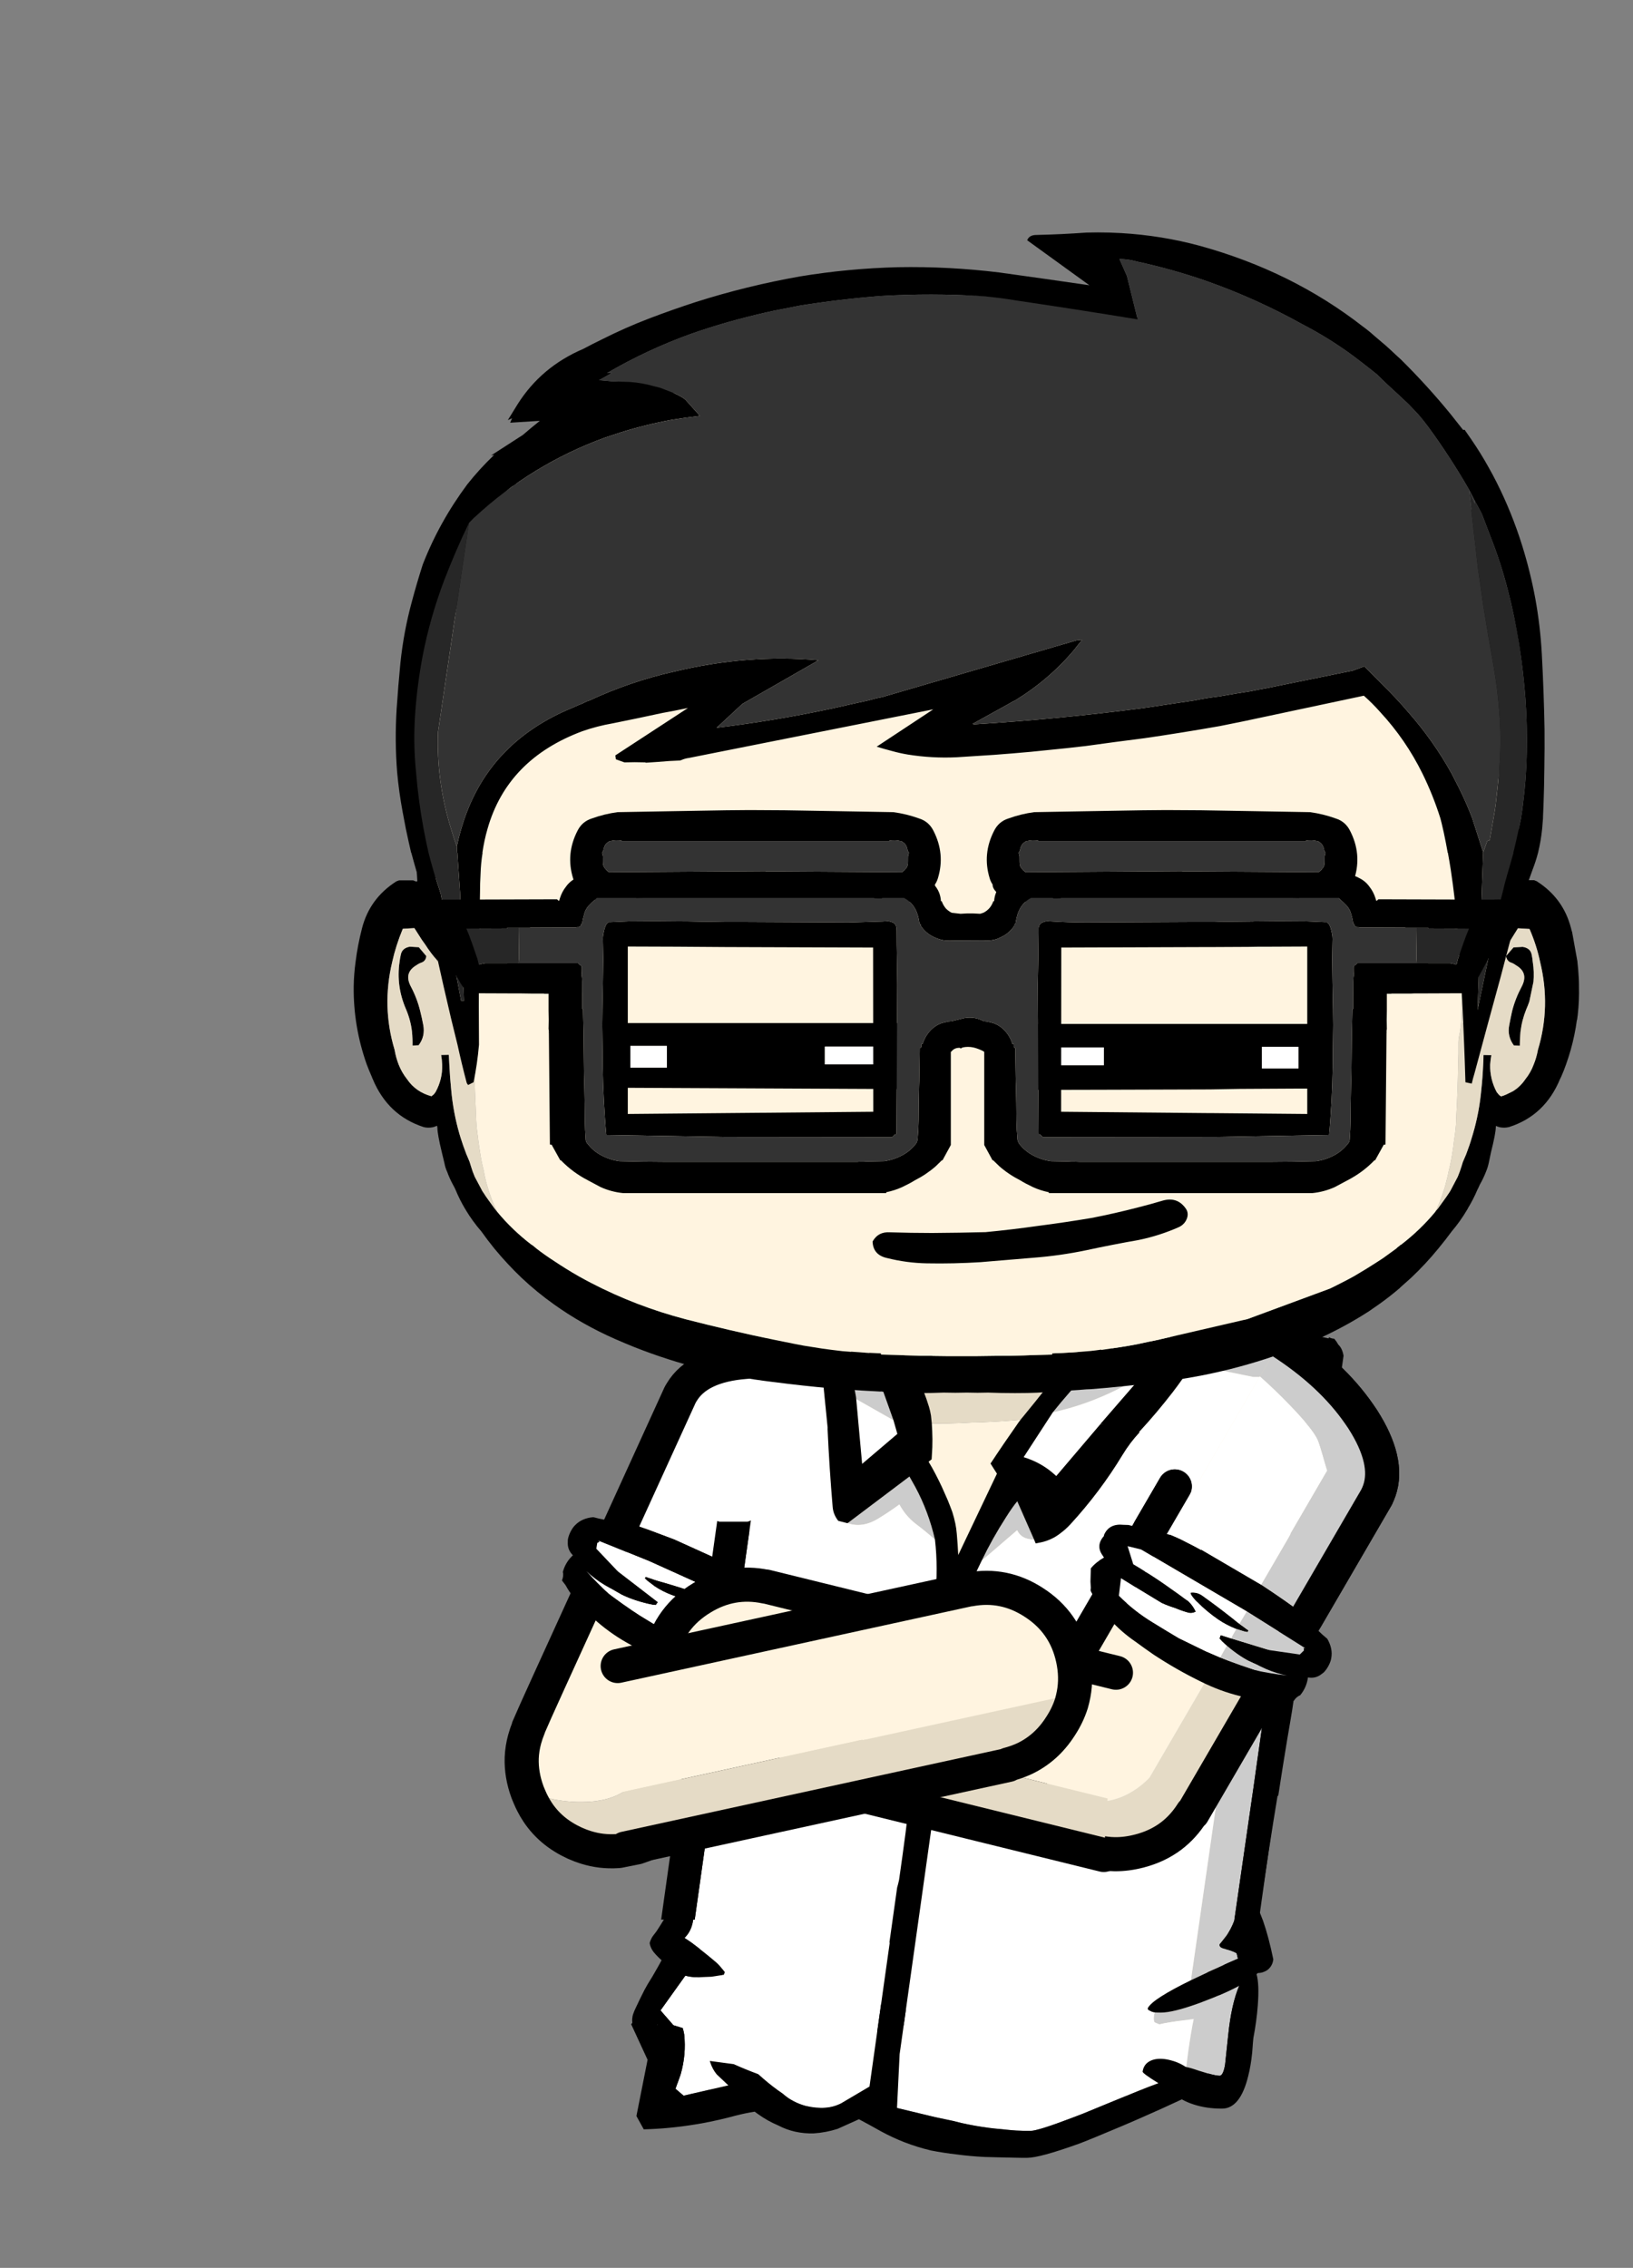 <svg xmlns="http://www.w3.org/2000/svg" version="1.1" xmlns:xlink="http://www.w3.org/1999/xlink" viewBox="0 0 479 665">
    <rect x="0" y="0" width="479" height="665" fill="#808080" stroke="none"/>
    <defs>
        <g id="b_b_armback_0_Layer1_0_FILL">
            <path fill="#FFF4E0" stroke="none" d="
M 24.2 140.25
Q 24.617 140.552 25.05 140.8 25.385 140.981 25.7 141.15 24.949 140.743 24.2 140.25
M 11.35 113.35
L 11.35 118.85 11.45 118.85 11.35 113.35
M 27.95 -6.8
Q 27.35 -6.55 26.75 -6.25 26.6 -6.2 26.45 -6.1 25.55 -5.65 24.7 -5.15 12.5 1.6 11.45 10.65 11.4 11.1 11.35 11.55
L 11.35 101
Q 11.354 102.61 11.35 104.2
L 11.35 113.35 11.45 118.85 11.5 118.85
Q 11.567 120.657 11.85 122.4 11.945 122.923 12.05 123.45 12.273 124.493 12.55 125.5 14.405 131.498 19.2 136.25 19.793 136.854 20.4 137.4 21.053 137.996 21.7 138.5 22.922 139.488 24.2 140.25 24.949 140.743 25.7 141.15 26.169 141.38 26.6 141.6 27.081 141.802 27.55 142 27.593 142.018 27.6 142 27.669 142.042 27.7 142.05 27.883 142.127 28.05 142.2 28.192 142.247 28.3 142.3 29.088 142.605 29.9 142.85 30.52 143.041 31.15 143.2 31.488 143.278 31.8 143.35 32.146 143.414 32.45 143.45 25.536 142.049 20.1 136.95 19.758 136.61 19.4 136.25 19.312 136.163 19.2 136.05 20.81 135.881 22.7 135.65 25.819 135.201 28.05 134.6 33.65 133.1 38.6 130.1 38.743 130.012 38.85 129.9 41.738 128.099 43.8 125.5 45.011 124.004 45.95 122.25 46.535 121.171 47 120.05
L 47 75 47.1 74.6 47.1 43.5
Q 47.55 41.1 47.3 35 47.1 28.75 47.55 25.6 49.056 16.174 58.75 13.15
L 58.75 -13.75
Q 41.1 -13 27.95 -6.8 Z" />

            <path fill="#E5DBC6" stroke="none" d="
M 54.95 137.55
Q 55.707 136.948 56.4 136.25 61.185 131.498 62.95 125.5 63.094 125.106 63.2 124.7 62.756 126.252 62.15 127.75 60.2 132.4 56.35 136.25 55.675 136.938 54.95 137.55
M 50 141.05
Q 50.182 140.977 50.35 140.85 49.225 141.482 48 142 46.987 142.431 45.9 142.75 43.752 143.471 41.4 143.75 41.958 143.716 42.5 143.6 42.581 143.612 42.65 143.6 43.374 143.484 44.05 143.3 44.841 143.158 45.6 142.95
L 46.2 142.7
Q 46.364 142.655 46.5 142.6 46.763 142.512 47 142.4 48.543 141.851 50 141.05
M 58.75 13.15
Q 49.056 16.174 47.55 25.6 47.1 28.75 47.3 35 47.55 41.1 47.1 43.5
L 47.1 74.6 47 75 47 120.05
Q 46.535 121.171 45.95 122.25 45.011 124.004 43.8 125.5 41.738 128.099 38.85 129.9 38.743 130.012 38.6 130.1 33.65 133.1 28.05 134.6 25.819 135.201 22.7 135.65 20.81 135.881 19.2 136.05 19.312 136.163 19.4 136.25 19.758 136.61 20.1 136.95 25.536 142.049 32.45 143.45 32.794 143.539 33.1 143.6 33.406 143.649 33.7 143.7 33.945 143.737 34.2 143.75 35.921 143.998 37.75 144
L 37.75 144 37.8 144 38 144
Q 39.746 143.988 41.4 143.75 43.752 143.471 45.9 142.75 46.987 142.431 48 142 49.225 141.482 50.35 140.85
L 50.5 140.8 54.95 137.55
Q 55.675 136.938 56.35 136.25 60.2 132.4 62.15 127.75 62.756 126.252 63.2 124.7
L 63.4 123.9
Q 63.426 123.788 63.45 123.65
L 63.5 123.45
Q 63.968 121.231 64.05 118.85
L 64.1 118.85 64.1 113.35 64.1 104.25
Q 64.104 102.625 64.1 101
L 64.1 48.45 59.45 48.45 59.45 37.95 58.75 37.95 58.75 13.15 Z" />
        </g>

        <g id="b_b_armback_0_Layer0_0_FILL">
            <path fill="#000000" fill-opacity="0.969" stroke="none" d="
M 16.25 51.6
Q 16.05 51.65 15.8 51.75 16.05 51.7 16.25 51.7
L 16.25 51.6 Z" />

            <path fill="#000000" stroke="none"
                d="
M 27.5 50.85
Q 27.1 50.85 26.75 50.9 22.75 51.15 19.45 51.4 17.75 51.55 16.25 51.7 16.05 51.7 15.8 51.75 14.55 52.15 13 52.25 12.7 52.35 12.35 52.45 11.95 52.6 11.55 52.7 6.4 54.3 3.15 54.8 0.25 56.45 -0.7 59.1 -0.8 59.4 -0.9 59.7 -1.15 60.7 -1.15 61.8
L -1.15 61.85
Q -1.15 62.95 -0.9 63.9 -0.65 64.5 -0.4 65.05 0.45 66.75 2.35 67.45 1.35 69.85 1.6 72.4 1.65 72.8 1.7 73.15 2.4 73.95 2.5 75.5 3 75.75 3.9 76.25 3.95 76.25 4 76.3 4.95 77 5.9 77.6 16.5 83.5 28.7 84.3 36.8 84.9 44.85 84.45 48.1 84.2 51.35 83.85 61.7 83.1 70.2 77.6 70.5 77.25 70.6 76.85 71.1 76.1 71.65 75.25
L 73.5 71.85
Q 73.3 70.6 72.85 69.45 72.4 68.25 71.75 67.15 72.1 67.05 72.4 66.85 75.7 65.4 74.95 61.7 75.1 61.5 75.1 61.3 75.45 57.7 71.65 56 71 55.65 70.3 55.3 69.1 55 67 54.2 65.45 53.6 64.3 53.25 62.6 52.65 61.75 52.5 59.75 52.1 58.3 51.65 57.55 51.5 56.8 51.4 54.85 51.15 52.9 51.1 52.213 51.053 51.5 51 50.754 50.981 49.95 50.95 49.239 50.922 48.45 50.9 48.363 50.902 48.25 50.9
L 48.25 50.8 27.5 50.85
M 27.6 71.4
Q 28 71.35 28.4 71.25 29.5 71.05 30.55 70.65
L 30.75 69.6 16.1 66.2 7.8 62.85 7.35 61.2 7.8 60.6 7.3 60.45 23.35 59.75 48.45 59.65 63.55 59.65 67.45 60.8 63.35 64.55
Q 61.25 64.55 59.1 64.65 58.6 64.65 58.1 64.65 54.566 64.781 51 65.1
L 50 65.2
Q 49.223 65.26 48.45 65.3 46.638 65.49 44.85 65.7 44.4 65.7 44 65.75 42.05 66.2 40.45 67.35 40.55 67.5 40.6 67.6 41.35 68.6 42.5 68.8 43.65 69.1 44.85 69.3 45.65 69.45 46.45 69.55 47.444 69.779 48.45 69.95 49.42 70.102 50.4 70.2 50.95 70.193 51.5 70.15 55.144 70.137 58.75 70.05 61.6 70 64.4 69.9
L 62.35 74.65
Q 56.964 76.072 51.5 76.35 50.726 76.384 49.95 76.4 49.852 76.398 49.75 76.4 49.087 76.413 48.4 76.4 46.638 76.463 44.85 76.5 42.9 76.55 40.9 76.55 36.5 76.2 32.1 75.9 29.8 75.65 27.55 75.35 26.25 75.15 24.95 74.95 21.4 74.35 17.9 73.6 16.1 73.25 14.35 72.6 12.25 71.85 10.15 71 9.05 70.5 7.9 70.05 10.95 71.1 14.25 71.5 17.25 71.75 20.2 72.05 22.6 72.1 25 71.8 26.3 71.65 27.6 71.4
M 30.2 63.6
Q 29.25 63.75 28.25 63.9
L 27.05 64.05
Q 26.75 64.05 26.4 64.1 25.8 64.15 25.15 64.25
L 24.4 64.3 24.3 64.85
Q 24.7 65 25.15 65.15 25.35 65.2 25.5 65.25
L 27.5 65.7
Q 27.6 65.7 27.65 65.75 27.75 65.75 27.9 65.8 30.7 66.25 33.6 66.05 37.65 65.75 41.8 64.65 42.1 64.6 42.35 64.5 43.15 64.25 43.9 63.9 44.1 63.8 44.25 63.7 44.5 63.55 44.65 63.3 43.15 62.15 41.25 62.3 35.75 62.8 30.2 63.6 Z" />

            <path fill="#CCCCCC" stroke="none" d="
M 50.4 70.2
Q 49.42 70.102 48.45 69.95
L 48.4 76.4
Q 49.087 76.413 49.75 76.4 49.852 76.398 49.95 76.4 50.726 76.384 51.5 76.35 56.964 76.072 62.35 74.65
L 64.4 69.9
Q 61.6 70 58.75 70.05 55.144 70.137 51.5 70.15 50.95 70.193 50.4 70.2
M 67.45 60.8
L 63.55 59.65 48.45 59.65 48.45 65.3
Q 49.223 65.26 50 65.2
L 51 65.1
Q 54.566 64.781 58.1 64.65 58.6 64.65 59.1 64.65 61.25 64.55 63.35 64.55
L 67.45 60.8
M 58.95 22.25
Q 51.858 24.346 49.6 31.2 48.35 34.85 48.5 45.1
L 48.45 50.9
Q 49.239 50.922 49.95 50.95 50.754 50.981 51.5 51 52.213 51.053 52.9 51.1 54.85 51.15 56.8 51.4 57.55 51.5 58.3 51.65 59.75 52.1 61.75 52.5 62.6 52.65 64.3 53.25
L 64.3 46.1 59.45 46.1 59.45 37.95 58.95 37.95 58.95 22.25 Z" />

            <path fill="#FFFFFF" stroke="none" d="
M 28.4 71.25
Q 28 71.35 27.6 71.4 26.3 71.65 25 71.8 22.6 72.1 20.2 72.05 17.25 71.75 14.25 71.5 10.95 71.1 7.9 70.05 9.05 70.5 10.15 71 12.25 71.85 14.35 72.6 16.1 73.25 17.9 73.6 21.4 74.35 24.95 74.95 26.25 75.15 27.55 75.35 29.8 75.65 32.1 75.9 36.5 76.2 40.9 76.55 42.9 76.55 44.85 76.5 46.638 76.463 48.4 76.4
L 48.45 69.95
Q 47.444 69.779 46.45 69.55 45.65 69.45 44.85 69.3 43.65 69.1 42.5 68.8 41.35 68.6 40.6 67.6 40.55 67.5 40.45 67.35 42.05 66.2 44 65.75 44.4 65.7 44.85 65.7 46.638 65.49 48.45 65.3
L 48.45 59.65 23.35 59.75 7.3 60.45 7.8 60.6 7.35 61.2 7.8 62.85 16.1 66.2 30.75 69.6 30.55 70.65
Q 29.5 71.05 28.4 71.25
M 28.25 63.9
Q 29.25 63.75 30.2 63.6 35.75 62.8 41.25 62.3 43.15 62.15 44.65 63.3 44.5 63.55 44.25 63.7 44.1 63.8 43.9 63.9 43.15 64.25 42.35 64.5 42.1 64.6 41.8 64.65 37.65 65.75 33.6 66.05 30.7 66.25 27.9 65.8 27.75 65.75 27.65 65.75 27.6 65.7 27.5 65.7
L 25.5 65.25
Q 25.35 65.2 25.15 65.15 24.7 65 24.3 64.85
L 24.4 64.3 25.15 64.25
Q 25.8 64.15 26.4 64.1 26.75 64.05 27.05 64.05
L 28.25 63.9
M 28.15 -6.8
Q 27.55 -6.55 26.95 -6.25 26.8 -6.2 26.65 -6.1 25.75 -5.65 24.9 -5.15 12.7 1.6 11.65 10.65 11.6 11.1 11.55 11.55
L 11.55 52.7
Q 11.95 52.6 12.35 52.45 12.7 52.35 13 52.25 14.55 52.15 15.8 51.75 16.05 51.65 16.25 51.6
L 16.25 51.7
Q 17.75 51.55 19.45 51.4 22.75 51.15 26.75 50.9 27.1 50.85 27.5 50.85
L 48.25 50.8 48.25 50.9
Q 48.363 50.902 48.45 50.9
L 48.5 45.1
Q 48.35 34.85 49.6 31.2 51.858 24.346 58.95 22.25
L 58.95 -13.75
Q 41.3 -13 28.15 -6.8 Z" />
        </g>

        <g id="b_b_torso_0_Layer2_0_FILL">
            <path fill="#000000" stroke="none" d="
M 16.65 69.2
L 12.95 69.2 12.95 231.05 15.1 231.05
Q 16.05 232.2 17.55 232.5 19.2 232.8 20.8 233.15 21.55 233.25 22.25 233.4
L 22.3 233.4 22.3 225 22.35 224.85 22.35 222.7
Q 22.3 222.7 22.25 222.7 22.2 222.65 22.15 222.65
L 22.15 222.55
Q 22.15 221.85 22.15 221.15
L 22.15 210.1
Q 22.15 208.45 22.2 206.8 22.15 205.45 22.2 204.15 22.15 203.55 22.2 202.95 22.2 199.15 22.2 195.3 22.2 190.5 22.2 185.7 22.2 181 22.2 176.3
L 22.2 175.15
Q 22.15 166.95 22.15 158.75 22.15 157.45 22.15 156.05 22.15 154.9 22.15 153.65 22.15 140.4 22.15 127.15
L 22.15 123.15
Q 22.15 122.2 22.15 121.25
L 22.15 90.5
Q 22.15 87.85 22.15 85.2
L 22.15 75.5
Q 22.15 73.85 22.15 72.25 22.15 70.75 22.15 69.2
L 16.65 69.2
M 84.15 217.6
Q 85.55 216 85.55 213.75 85.55 211.5 84.15 209.95 82.7 208.35 80.7 208.35 78.75 208.35 77.35 209.95 75.9 211.5 75.9 213.75 75.9 216 77.35 217.6 78.75 219.15 80.7 219.15 82.7 219.15 84.15 217.6
M 126.1 109.5
Q 126.1 107.25 124.7 105.7 123.25 104.1 121.25 104.1 119.3 104.1 117.9 105.7 116.45 107.25 116.45 109.5 116.45 111.75 117.9 113.35 119.3 114.9 121.25 114.9 123.25 114.9 124.7 113.35 126.1 111.75 126.1 109.5
M 44.1 109.5
Q 44.1 107.25 42.7 105.7 41.25 104.1 39.25 104.1 37.3 104.1 35.9 105.7 34.45 107.25 34.45 109.5 34.45 111.75 35.9 113.35 37.3 114.9 39.25 114.9 41.25 114.9 42.7 113.35 44.1 111.75 44.1 109.5
M 184.95 16.4
Q 184.9 16.4 184.9 16.45 184.65 15.6 184.15 14.8 183.1 13.1 181.25 12.75 180.9 12.7 180.5 12.6 177.1 11.95 173.7 11.35 171.9 11.05 170.1 10.75 169.65 10.65 169.2 10.6 166.5 10.15 163.8 9.75 163.15 9.65 162.5 9.55 121.7 3.4 80.95 5.05
L 80.95 5.2
Q 49.25 6.6 17.6 12.75 15.75 13.1 14.7 14.8 13.6 16.45 13.95 18.5 14.05 19.35 14.45 20.1 14.9 21.05 15.8 21.75 16.1 22 16.45 22.2
L 16.5 22.25
Q 16.65 22.3 16.8 22.35 16.9 22.4 17.05 22.45 17.2 22.5 17.5 22.6 17.85 22.65 18.3 22.7
L 18.35 22.7
Q 18.7 22.65 19.1 22.6 19.15 22.6 19.25 22.6 19.65 22.5 20.05 22.45 20.1 22.4 20.15 22.4 20.55 22.3 21 22.25 50.95 16.55 80.95 15.2 82.3 15.1 83.65 15.05
L 83.65 14.95
Q 120.1 13.7 156.5 18.75 159.5 19.15 162.5 19.65 163.15 19.7 163.8 19.85 165.5 20.1 167.15 20.35 168.2 20.55 169.2 20.7 169.65 20.75 170.1 20.85 170.65 20.95 171.25 21.05 172.45 21.25 173.7 21.5 175.15 21.75 176.5 22 176.4 22.05 176.25 22.1
L 176.35 22.1
Q 176.35 23.75 176.35 25 176.35 25.2 176.35 25.4 176.35 29.45 176.35 33.15 176.35 34.1 176.35 34.75 176.35 36 176.35 37.35
L 176.35 38.3
Q 176.35 39.95 176.35 41.55 176.35 42.4 176.35 43.2 176.35 45.1 176.35 47.05 176.35 53.9 176.35 64 176.35 67.35 176.35 71
L 176.35 78
Q 176.35 79.15 176.35 80.25 176.35 89.55 176.35 98.8 176.35 106.35 176.4 113.9
L 176.35 126.95
Q 176.35 128.35 176.35 129.8 176.35 132.05 176.35 134.35 176.35 137.35 176.4 140.4 176.35 143.8 176.4 147.2
L 176.4 208.85
Q 176.4 214.95 176.4 221.05 176.4 221.95 176.4 222.8
L 176.4 223.3
Q 176.35 223.25 176.3 223.3 176.35 224.45 176.4 225.8 176.45 226.9 176.45 228.15 176.5 229.05 176.5 231.05 176.5 232.1 176.5 233.4 176.75 233.35 177 233.3 179.15 232.9 181.2 232.5 182.7 232.2 183.7 231.05
L 184.95 231.05 184.95 16.4 Z" />

            <path fill="#FFF4E0" stroke="none"
                d="
M 165.6 35.6
Q 165.6 34 165.6 32.4 165.6 31.4 165.6 30.4
L 165.65 30.45
Q 165.7 29.65 165.7 28.05 165.7 26.45 165.7 26.4 165.55 25.65 164.7 25.65
L 164.65 25.65
Q 151.6 26.35 138.7 29 123.2 32.05 107.7 34.55 95.7 36.55 83.65 37
L 83.65 37.05
Q 82.3 37.1 80.95 37.1 80.7 37.1 80.45 37.1 65.8 38.05 51.2 36.1 36 34.45 23.85 25.4 22.6 24.45 21.3 23.4
L 20.15 22.4
Q 20.1 22.4 20.05 22.45 19.65 22.5 19.25 22.6 19.15 22.6 19.1 22.6 18.7 22.65 18.35 22.7
L 18.3 22.7
Q 17.85 22.65 17.5 22.6 17.2 22.5 17.05 22.45 16.9 22.4 16.8 22.35 16.55 27.35 16.55 27.45
L 16.65 69.2 22.15 69.2
Q 22.15 70.75 22.15 72.25 22.15 73.85 22.15 75.5
L 22.15 85.2
Q 22.15 87.85 22.15 90.5
L 22.15 121.25
Q 22.15 122.2 22.15 123.15
L 22.15 127.15
Q 22.15 140.4 22.15 153.65 22.15 154.9 22.15 156.05 22.15 157.45 22.15 158.75 22.15 166.95 22.2 175.15
L 22.2 176.3
Q 22.2 181 22.2 185.7 22.2 190.5 22.2 195.3 22.2 199.15 22.2 202.95 22.15 203.55 22.2 204.15 22.15 205.45 22.2 206.8 22.15 208.45 22.15 210.1
L 22.15 221.15
Q 22.15 221.85 22.15 222.55
L 22.15 222.65
Q 22.2 222.65 22.25 222.7 22.3 222.7 22.35 222.7
L 22.35 224.85 22.3 225 22.3 233.4
Q 22.85 233.5 23.45 233.6 24.1 233.75 24.8 233.85 25.15 233.9 25.5 234 26.6 234.15 27.65 234.35 32.55 235.2 37.45 235.9 42.9 236.7 48.4 237.4 49.6 237.5 50.75 237.65 65.8 239.4 80.95 240.15
L 80.95 240.25
Q 114.45 241.55 147.95 237.65 154.75 236.85 161.5 235.9 163.45 235.6 165.45 235.3 165.45 233.05 165.5 231.05 165.5 227.65 165.55 225.15
L 165.6 225.15
Q 165.6 224 165.6 222.8
L 165.6 222.6
Q 165.6 221.85 165.6 221.05 165.6 215.6 165.6 210.1 165.6 207.15 165.6 204.15 165.6 171.5 165.6 138.85 165.6 138.25 165.6 137.7 165.6 135.95 165.6 134.25
L 165.6 99.8
Q 165.6 99.3 165.6 98.8 165.6 89.55 165.6 80.25 165.6 79.15 165.6 78 165.6 71 165.6 64 165.6 59.5 165.6 54.95 165.6 50.05 165.6 45.15 165.6 42.9 165.6 40.65 165.6 39.3 165.6 37.95 165.6 36.75 165.6 35.6
M 42.7 105.7
Q 44.1 107.25 44.1 109.5 44.1 111.75 42.7 113.35 41.25 114.9 39.25 114.9 37.3 114.9 35.9 113.35 34.45 111.75 34.45 109.5 34.45 107.25 35.9 105.7 37.3 104.1 39.25 104.1 41.25 104.1 42.7 105.7
M 124.7 105.7
Q 126.1 107.25 126.1 109.5 126.1 111.75 124.7 113.35 123.25 114.9 121.25 114.9 119.3 114.9 117.9 113.35 116.45 111.75 116.45 109.5 116.45 107.25 117.9 105.7 119.3 104.1 121.25 104.1 123.25 104.1 124.7 105.7
M 85.55 213.75
Q 85.55 216 84.15 217.6 82.7 219.15 80.7 219.15 78.75 219.15 77.35 217.6 75.9 216 75.9 213.75 75.9 211.5 77.35 209.95 78.75 208.35 80.7 208.35 82.7 208.35 84.15 209.95 85.55 211.5 85.55 213.75 Z" />

            <path fill="#E5DBC6" stroke="none" d="
M 171.25 21.05
Q 170.65 20.95 170.1 20.85 169.65 20.75 169.2 20.7 168.2 20.55 167.15 20.35 165.5 20.1 163.8 19.85 163.15 19.7 162.5 19.65 159.5 19.15 156.5 18.75 120.1 13.7 83.65 14.95
L 83.65 15.05
Q 82.3 15.1 80.95 15.2 50.95 16.55 21 22.25 20.55 22.3 20.15 22.4
L 21.3 23.4
Q 22.6 24.45 23.85 25.4 36 34.45 51.2 36.1 65.8 38.05 80.45 37.1 80.7 37.1 80.95 37.1 82.3 37.1 83.65 37.05
L 83.65 37
Q 95.7 36.55 107.7 34.55 123.2 32.05 138.7 29 151.6 26.35 164.65 25.65
L 164.7 25.65
Q 165.55 25.65 165.7 26.4 165.7 26.45 165.7 28.05 165.7 29.65 165.65 30.45
L 165.6 30.4
Q 165.6 31.4 165.6 32.4 165.6 34 165.6 35.6 165.6 36.75 165.6 37.95 165.6 39.3 165.6 40.65 165.6 42.9 165.6 45.15 165.6 50.05 165.6 54.95 165.6 59.5 165.6 64 165.6 71 165.6 78 165.6 79.15 165.6 80.25 165.6 89.55 165.6 98.8 165.6 99.3 165.6 99.8
L 165.6 134.25
Q 165.6 135.95 165.6 137.7 165.6 138.25 165.6 138.85 165.6 171.5 165.6 204.15 165.6 207.15 165.6 210.1 165.6 215.6 165.6 221.05 165.6 221.85 165.6 222.6
L 165.6 222.8
Q 165.6 224 165.6 225.15
L 165.55 225.15
Q 165.5 227.65 165.5 231.05 165.45 233.05 165.45 235.3
L 166 235.2
Q 166.15 235.15 166.3 235.15 167.9 234.9 169.4 234.65 172.4 234.1 175.4 233.6 175.5 233.55 175.6 233.55 176.05 233.45 176.5 233.4 176.5 232.1 176.5 231.05 176.5 229.05 176.45 228.15 176.45 226.9 176.4 225.8 176.35 224.45 176.3 223.3 176.35 223.25 176.4 223.3
L 176.4 222.8
Q 176.4 221.95 176.4 221.05 176.4 214.95 176.4 208.85
L 176.4 147.2
Q 176.35 143.8 176.4 140.4 176.35 137.35 176.35 134.35 176.35 132.05 176.35 129.8 176.35 128.35 176.35 126.95
L 176.4 113.9
Q 176.35 106.35 176.35 98.8 176.35 89.55 176.35 80.25 176.35 79.15 176.35 78
L 176.35 71
Q 176.35 67.35 176.35 64 176.35 53.9 176.35 47.05 176.35 45.1 176.35 43.2 176.35 42.4 176.35 41.55 176.35 39.95 176.35 38.3
L 176.35 37.35
Q 176.35 36 176.35 34.75 176.35 34.1 176.35 33.15 176.35 29.45 176.35 25.4 176.35 25.2 176.35 25 176.35 23.75 176.35 22.1
L 176.25 22.1
Q 176.4 22.05 176.5 22 175.15 21.75 173.7 21.5 172.45 21.25 171.25 21.05 Z" />
        </g>

        <g id="b_b_torso_0_Layer0_0_FILL">
            <path fill="#CCCCCC" stroke="none" d="
M 66.3 56.25
Q 65.25 54.7 64.15 53.15
L 48.45 66.55 47.95 67
Q 52.5 68.55 56.8 65.6 59.7 63.65 62.35 61.45 64.6 64.8 67.8 67.1 71.15 69.4 74.25 71.9 71.2 63.55 66.3 56.25
M 47.1 16
L 41.1 16.7 45.2 29.55 45.4 30.2 57.15 36.45 47.1 16
M 128.05 23.55
L 136.7 11.7
Q 132.75 11.35 128.8 11.35 127.5 11.35 126.2 11.65 123.45 11.9 120.9 12.1 116.3 17.2 112.1 22.35 107.5 28.05 103.55 34.1 112.95 31.95 121.45 27.35 124.85 25.5 128.05 23.55
M 158.25 212.2
Q 158.1 212.55 158.1 213 158.1 214.65 158.6 215.15 158.75 215.25 160.05 215.75 162.4 215.1 169.6 214.2 169.75 214.2 169.9 214.15 169.65 218.3 169.65 223.6 169.65 223.8 169.7 228.4 171.05 228.65 173.55 229.5 173.9 229.6 174.25 229.7 175.25 230 176.1 230.25 178.8 231 179.9 231 180.9 230.9 181 227.75
L 181 227.7
Q 181 227.1 180.7 218.9 180.35 209.75 181.9 204.25 179.45 205.7 176.05 207.25 175.35 207.55 174.7 207.85
L 171.95 209 171.9 209 171.6 209.15
Q 170.95 209.4 170.3 209.65 163.5 212.25 160.05 212.25 158.95 212.25 158.25 212.2
M 103.3 71.9
L 103.05 71.4 96.8 60.5
Q 95.65 62.15 94.15 65.25 91 71.6 88.8 78.15
L 97.95 69.1
Q 99.2 71.1 101.3 71.6 102.25 71.85 103.3 71.9
M 178.05 19.9
L 176.9 19.9
Q 176.784 19.856 176.65 19.8 176.626 19.64 176.6 19.45
L 145.4 13.3 142.45 19.9 160.9 23.6 167.8 23.6 167.8 122.55 167.75 122.55 167.75 137.9 167.7 137.9 167.5 202.65
Q 169.6 201.55 172 200.35 172.05 200.3 172.1 200.25 172.85 199.9 173.55 199.55 174.1 199.3 174.6 199.05 177.85 197.4 180.4 196.25 180.05 195.35 179.8 194.65 179.65 194.55 179.55 194.5 178.3 193.85 175.8 193.25 174.4 192.9 174.4 192 175.15 190.9 176.05 189.45 177.15 187.6 177.75 185
L 177.9 145.4
Q 177.9 141.65 177.9 137.9
L 178 51.7
Q 178.026 51.469 178 51.25
L 178.05 19.9 Z" />

            <path fill="#FFFFFF" stroke="none" d="
M 38.15 38.9
Q 38.15 38.8 38.15 38.7
L 33.15 17.6 14.85 20.45
Q 13.9 32.05 13.5 43.65 13.3 49.15 13.55 54.65 13.775 60.6 14 66.55
L 18.5 66.55
Q 19.05 66.45 19.45 66.15 19.45 70.2 19.45 74.35 19.45 79.625 19.45 84.9 19.45 87.275 19.45 89.65
L 19.45 143.25
Q 19.45 150.5 19.45 157.4 19.45 159 19.45 160.55 19.45 172.8 19.45 184.65
L 19 184.65
Q 18.987 185.2 18.95 185.75 18.9 186.1 18.85 186.5 18.5 188.6 17.2 190.1 18.4 190.8 19.55 191.55 23.55 194.3 27.45 197.3 27.725 197.512 28 197.75 28.375 198.075 28.75 198.45 29.426 199.126 30 199.75 30.233 200.004 30.45 200.25
L 30.25 201
Q 30.163 201.131 30 201.05 29.976 201.063 29.95 201.05 29.6 201.2 29.2 201.2 28.606 201.299 28 201.4 27.381 201.499 26.75 201.6 25.5 201.65 24.3 201.7 21.65 201.95 19 201.3
L 13.15 211.6 17.55 216 20.4 216.85
Q 20.8 217.75 21.1 218.75 22.55 224.65 21.7 230.6
L 20.8 234.85 23.45 236.9 36.15 233.85 32.3 230.6
Q 30.93 229.187 30 227.25 29.844 226.938 29.7 226.6
L 36.85 227.55
Q 40.6 229.15 44.4 230.5 44.5 230.55 44.55 230.6 45.27 231.192 46 231.75 49.126 234.215 52.45 236.3 55.7 238.9 59.7 239.95 66.147 241.421 70 239.15
L 77.6 234.2 77.6 191.65 77.5 191.3 77.5 175.15
Q 77.656 174.129 77.75 172.85 77.75 165.95 77.75 165.75 77.75 157.85 77.6 154.05
L 77.6 137.65
Q 77.848 137.125 78.2 136.6 78.35 126.194 78.35 122.1
L 78.2 100.65 77.5 100.6
Q 77.5 99.95 77.45 99.35 76.9 94.4 76.7 89.35 76.4 80.45 74.25 71.9 71.15 69.4 67.8 67.1 64.6 64.8 62.35 61.45 59.7 63.65 56.8 65.6 52.5 68.55 47.95 67
L 48.45 66.55 47.9 67 45.1 66.3
Q 43.4 64.45 42.9 62.25 40.3 50.6 38.15 38.9
M 58.85 40.5
L 57.15 36.45 45.4 30.2 45.2 29.55 49.75 49.4 58.85 40.5
M 121.45 27.35
Q 112.95 31.95 103.55 34.1
L 96.85 47.4
Q 101.75 48.85 105.8 51.9 106.5 52.45 107.2 53
L 118 37.6 118.9 37.7 118 37.55 128.05 23.55
Q 124.85 25.5 121.45 27.35
M 167.75 122.55
L 167.8 122.55 167.8 23.6 160.9 23.6 142.45 19.9
Q 140.35 24.15 137.9 28.1 134.1 34.2 129.85 39.7 129.8 39.7 129.75 39.75 129.65 39.8 129.7 39.9 129.7 39.95 129.85 40 127.45 43.05 125.75 46.75 120.75 57.65 113.35 67.3 112.2 68.8 110.7 70.05 108.6 71.9 105.8 72.6 104.85 72.8 103.95 73
L 103.05 71.4 103.3 71.9
Q 102.25 71.85 101.3 71.6 99.2 71.1 97.95 69.1
L 88.8 78.15
Q 86.8 83.75 85.7 89.7 85.35 91.75 85.25 93.85 85 101.05 85.05 108.25 85.05 112.3 85.1 116.35
L 85.1 224.6 86.55 240.55 98 243.25
Q 100.813 243.82 103.55 244.4 104.771 244.711 106 245 110.106 245.911 114.3 246.45 116.2 246.7 118.1 246.85 120.3 247.1 122.4 247.25 123.75 247.3 125.05 247.35 125.85 247.35 126.65 247.35 128.8 247.35 138.25 243.5 139.55 242.95 141.3 242.25 142.102 241.894 143 241.5 145.596 240.347 149 238.85 152.357 237.368 156.5 235.55 159.5 234.25 162.2 233.2 157 230.2 157.1 229.75 157.1 227.25 159.4 226.35 161.4 225.6 164.45 226.3 167.25 226.95 169.5 228.35 169.6 228.35 169.7 228.4 169.65 223.8 169.65 223.6 169.65 218.3 169.9 214.15 169.75 214.2 169.6 214.2 162.4 215.1 160.05 215.75 158.75 215.25 158.6 215.15 158.1 214.65 158.1 213 158.1 212.55 158.25 212.2 158.05 212.15 157.95 212.15
L 157.9 212.15 157.4 212 157.35 212 156.3 211.5
Q 156.2 211.4 156.1 211.3 156 211.2 156 211.05 156 210.9 156.05 210.8 157.15 208.15 167.5 202.65
L 167.7 137.9 167.75 137.9 167.75 122.55 Z" />

            <path fill="#000000" stroke="none" d="
M 183.25 12.45
Q 183.144 12.341 183.05 12.25 182.173 12.204 181.5 11.8 181.441 11.937 181.4 12.15 175.692 10.938 170 9.7 162.367 8.074 154.75 6.45 151.85 6 149 5.55 146.75 5.25 144.5 5 144.25 4.95 144.05 4.95 143.45 4.8 142.85 4.65 138.25 3.9 133.8 3.75 127.6 3.1 121.4 3.2 119.55 3.45 117.7 3.7
L 118.8 5
Q 117.25 6.15 115.85 7.45 114.55 8.6 113.45 9.9 111.7 11.95 110.05 14.1 108.65 15.85 107.3 17.6 106.2 19 105.1 20.45 102.7 23.6 100.65 26.8 98 30.95 95.2 35.1 94.55 36 94 36.95 90.55 43.15 87.4 49.3
L 89.7 52.3 81.7 76.45
Q 81.1 73.25 80.4 70.15 80.05 68.55 79.55 67.1 78.95 65.35 78.2 63.7 77.3 61.9 76.35 60.15 75.2 58.2 74.1 56.25 72.9 54.25 71.65 52.35 70.45 50.5 69.15 48.75
L 69.95 48.05
Q 69.8 46.25 69.65 44.45 69.4 42.05 68.95 39.65 68.55 37.3 67.95 35.05 67.55 33.7 67 32.45 65.95 30.05 64.75 27.8 60.35 19.35 53.5 12.9 50.95 10.5 47.8 8.2 40.9 8.6 34 9.05 31 9.3 28 9.55 25.977 9.719 24 10 23.045 10.171 22.1 10.35 19.4 10.85 16.85 11.85 14.05 12.9 11.4 14.3 10.05 15 8.8 15.8
L 10.1 19.6 14.85 20.45 33.15 17.6 38.15 38.7
Q 38.15 38.8 38.15 38.9 40.3 50.6 42.9 62.25 43.4 64.45 45.1 66.3
L 47.9 67 48.45 66.55 64.15 53.15
Q 65.25 54.7 66.3 56.25 71.2 63.55 74.25 71.9 76.4 80.45 76.7 89.35 76.9 94.4 77.45 99.35 77.5 99.95 77.5 100.6
L 78.2 100.65 78.35 122.1
Q 78.35 126.194 78.2 136.6 77.848 137.125 77.6 137.65
L 77.6 154.05
Q 77.75 157.85 77.75 165.75 77.75 165.95 77.75 172.85 77.656 174.129 77.5 175.15
L 77.5 191.3 77.6 191.65 77.6 234.2 70 239.15
Q 66.147 241.421 59.7 239.95 55.7 238.9 52.45 236.3 49.126 234.215 46 231.75 45.27 231.192 44.55 230.6 44.5 230.55 44.4 230.5 40.6 229.15 36.85 227.55
L 29.7 226.6
Q 29.844 226.938 30 227.25 30.93 229.187 32.3 230.6
L 36.15 233.85 23.45 236.9 20.8 234.85 21.7 230.6
Q 22.55 224.65 21.1 218.75 20.8 217.75 20.4 216.85
L 17.55 216 13.15 211.6 19 201.3
Q 21.65 201.95 24.3 201.7 25.5 201.65 26.75 201.6 27.381 201.499 28 201.4 28.606 201.299 29.2 201.2 29.6 201.2 29.95 201.05 29.976 201.063 30 201.05 30.163 201.131 30.25 201
L 30.45 200.25
Q 30.233 200.004 30 199.75 29.426 199.126 28.75 198.45 28.375 198.075 28 197.75 27.725 197.512 27.45 197.3 23.55 194.3 19.55 191.55 18.4 190.8 17.2 190.1 18.5 188.6 18.85 186.5 18.9 186.1 18.95 185.75 18.987 185.2 19 184.65
L 19.45 184.65
Q 19.45 172.8 19.45 160.55 19.45 159 19.45 157.4 19.45 150.5 19.45 143.25
L 19.45 89.65
Q 19.45 87.275 19.45 84.9 19.45 79.625 19.45 74.35 19.45 70.2 19.45 66.15 19.05 66.45 18.5 66.55
L 14 66.55 10.25 66.55
Q 9.9 66.45 9.6 66.35
L 9.6 184.65 10.4 184.65
Q 9.557 186.471 8.7 188.15 8.3 188.8 7.9 189.45 7.45 190.2 7.25 191.25 7.15 191.45 7.25 191.8 7.7 193.15 8.75 194.3 10 195.6 11.4 196.7 10.95 197.9 10.45 199.05 9.45 201.5 8.3 203.85 7.95 204.7 7.6 205.55 6.65 208.15 5.8 210.8 5.5 211.65 5.3 212.6 5.15 213.25 5.2 213.95 5.2 214.4 5.35 215.05 5.35 215.15 5.4 215.3 5.2 215.5 5.15 215.75 5.15 215.85 5.3 216
L 11.4 226.25 10.45 242.95 13.15 246.9
Q 20.622 246.705 28 245.45 29.001 245.28 30 245.1 34.845 244.175 39.65 242.8 42.25 242.1 44.95 241.65 45.472 242.017 46 242.35 49.124 244.42 52.45 245.75 57.5 248.25 63.15 248.1 66.71 247.866 70 246.75
L 75.85 243.9
Q 79.25 245.6 82.65 247.4 90.1 251.25 98 253.1 98.075 253.136 98.15 253.15 102.069 253.905 106 254.35 110.144 254.895 114.3 255.1 116.2 255.15 118.1 255.2 120.25 255.25 122.4 255.3 123.7 255.35 125.05 255.35 125.9 255.35 126.8 255.35 130.45 255.35 141.3 251.2 142.128 250.858 143 250.5 145.776 249.315 149 247.85 152.898 246.132 157.45 244 164.75 240.55 169.75 238 171.55 238.95 173.55 239.55 177.4 240.75 181.85 240.75 187.25 240.8 188.25 231.1 188.6 228.1 188.45 224.1 188.2 220.5 188.2 219.8
L 188.2 219.75
Q 188.45 214.75 188.15 210.15 187.75 203.85 186.5 200.85 186.65 200.65 186.85 200.5
L 186.95 200.5
Q 188.2 200.5 189.4 199.7 190.8 198.55 190.8 196.6 190.8 196.5 190.8 196.45 188.5 189.75 186.2 185
L 184.7 182.15
Q 184.8 176.95 184.9 171.75 184.95 167.85 185 163.95 185.1 155.9 185.3 147.9
L 185.5 147.9
Q 185.6 139.65 185.8 131.4 185.85 128.9 185.95 126.35 185.991 124.446 186.05 122.55 186.1 112.85 186.2 103.35 186.2 102.1 186.25 100.7 186.256 97.573 186.25 94.45
L 186.4 94.45
Q 186.448 89.45 186.45 84.45 186.45 84.175 186.45 83.9 186.45 76.95 186.45 70 186.433 66.812 186.35 63.6
L 186.35 53
Q 186.353 52.35 186.35 51.7 186.347 49.638 186.35 47.55 186.373 42.948 186.4 38.3 186.4 36.421 186.4 34.55 186.407 32.45 186.4 30.35 186.439 28.178 186.45 26 186.47 26.049 186.5 26.1 186.663 26.054 186.8 25.95 186.613 24.771 186.5 23.15 186.5 18.827 186.5 17.3 185.821 15.088 184.5 14 183.987 13.206 183.25 12.45
M 176.9 19.9
L 178.05 19.9 178 51.25
Q 178.026 51.469 178 51.7
L 177.9 137.9
Q 177.9 141.65 177.9 145.4
L 177.75 185
Q 177.15 187.6 176.05 189.45 175.15 190.9 174.4 192 174.4 192.9 175.8 193.25 178.3 193.85 179.55 194.5 179.65 194.55 179.8 194.65 180.05 195.35 180.4 196.25 177.85 197.4 174.6 199.05 174.1 199.3 173.55 199.55 172.85 199.9 172.1 200.25 172.05 200.3 172 200.35 169.6 201.55 167.5 202.65 157.15 208.15 156.05 210.8 156 210.9 156 211.05 156 211.2 156.1 211.3 156.2 211.4 156.3 211.5
L 157.35 212 157.4 212 157.9 212.15 157.95 212.15
Q 158.05 212.15 158.25 212.2 158.95 212.25 160.05 212.25 163.5 212.25 170.3 209.65 170.95 209.4 171.6 209.15
L 171.9 209 171.95 209 174.7 207.85
Q 175.35 207.55 176.05 207.25 179.45 205.7 181.9 204.25 180.35 209.75 180.7 218.9 181 227.1 181 227.7
L 181 227.75
Q 180.9 230.9 179.9 231 178.8 231 176.1 230.25 175.25 230 174.25 229.7 173.9 229.6 173.55 229.5 171.05 228.65 169.7 228.4 169.6 228.35 169.5 228.35 167.25 226.95 164.45 226.3 161.4 225.6 159.4 226.35 157.1 227.25 157.1 229.75 157 230.2 162.2 233.2 159.5 234.25 156.5 235.55 152.357 237.368 149 238.85 145.596 240.347 143 241.5 142.102 241.894 141.3 242.25 139.55 242.95 138.25 243.5 128.8 247.35 126.65 247.35 125.85 247.35 125.05 247.35 123.75 247.3 122.4 247.25 120.3 247.1 118.1 246.85 116.2 246.7 114.3 246.45 110.106 245.911 106 245 104.771 244.711 103.55 244.4 100.813 243.82 98 243.25
L 86.55 240.55 85.1 224.6 85.1 116.35
Q 85.05 112.3 85.05 108.25 85 101.05 85.25 93.85 85.35 91.75 85.7 89.7 86.8 83.75 88.8 78.15 91 71.6 94.15 65.25 95.65 62.15 96.8 60.5
L 103.05 71.4 103.95 73
Q 104.85 72.8 105.8 72.6 108.6 71.9 110.7 70.05 112.2 68.8 113.35 67.3 120.75 57.65 125.75 46.75 127.45 43.05 129.85 40 129.7 39.95 129.7 39.9 129.65 39.8 129.75 39.75 129.8 39.7 129.85 39.7 134.1 34.2 137.9 28.1 140.35 24.15 142.45 19.9
L 145.4 13.3 176.6 19.45
Q 176.626 19.64 176.65 19.8 176.784 19.856 176.9 19.9
M 136.7 11.7
L 128.05 23.55 118 37.55 118.9 37.7 118 37.6 107.2 53
Q 106.5 52.45 105.8 51.9 101.75 48.85 96.85 47.4
L 103.55 34.1
Q 107.5 28.05 112.1 22.35 116.3 17.2 120.9 12.1 123.45 11.9 126.2 11.65 127.5 11.35 128.8 11.35 132.75 11.35 136.7 11.7
M 41.1 16.7
L 47.1 16 57.15 36.45 58.85 40.5 49.75 49.4 45.2 29.55 41.1 16.7
M 13.3 215.85
L 12.85 215.95
Q 12.8 215.9 12.8 215.85 13.05 215.85 13.3 215.85 Z" />
        </g>

        <g id="b_b_armfront_0_Layer1_0_FILL">
            <path fill="#FFF4E0" stroke="none" d="
M 48.1 33.8
L 48 33.5 48 12.2
Q 47.137 11.384 46.35 10.65 42.032 6.465 41 5.75 38.1 3.75 29.15 1.2 23.1 -0.529 17.05 -1.75
L 17.05 37.95 11.5 37.95 11.5 38.7
Q 11.6 38.7 11.7 38.7
L 11.7 118.85 11.7 118.85
Q 11.905 123.622 13.6 127.75 15.491 132.304 19.2 136.05 20.81 135.881 22.7 135.65 25.819 135.201 28.05 134.6 33.65 133.1 38.6 130.1 40.29 129.057 41.7 127.75 44.253 125.421 45.95 122.25 47.55 119.3 48.25 116.2
L 48.25 78.8 48.1 78.5 48.1 33.8 Z" />

            <path fill="#E5DBC6" stroke="none"
                d="
M 17.05 -13.8
L 17.05 -1.75
Q 23.1 -0.529 29.15 1.2 38.1 3.75 41 5.75 42.032 6.465 46.35 10.65 47.137 11.384 48 12.2
L 48 33.5 48.1 33.8 48.1 78.5 48.25 78.8 48.25 116.2
Q 47.55 119.3 45.95 122.25 44.253 125.421 41.7 127.75 40.29 129.057 38.6 130.1 33.65 133.1 28.05 134.6 25.819 135.201 22.7 135.65 20.81 135.881 19.2 136.05 19.312 136.163 19.4 136.25 19.758 136.61 20.1 136.95 27.606 144 38 144 43.538 144 48.25 142 49.531 141.464 50.75 140.75 53.875 138.992 56.6 136.25 60.467 132.408 62.4 127.75 63.253 125.669 63.7 123.4 64.186 121.212 64.25 118.85
L 64.45 118.85 64.45 11.55 64.4 11.55
Q 64.4 11.097 64.35 10.65 63.286 1.602 51.1 -5.2 50.241 -5.657 49.3 -6.15 49.183 -6.183 49.05 -6.25 48.456 -6.545 47.85 -6.85 34.709 -13.006 17.05 -13.8 Z" />
        </g>

        <g id="b_b_armfront_0_Layer0_0_FILL">
            <path fill="#000000" fill-opacity="0.969" stroke="none" d="
M 59.75 51.7
Q 59.97 51.719 60.15 51.75 59.963 51.663 59.75 51.55
L 59.75 51.7 Z" />

            <path fill="#000000" stroke="none" d="
M 27.75 50.9
Q 25.3 50.95 23.1 51.1 21.135 51.162 19.2 51.4 18.447 51.494 17.7 51.6 16.249 52.114 14.25 52.5 13.413 52.649 11.7 53.2 10.548 53.617 9 54.2 6.896 54.993 5.65 55.3 5.011 55.63 4.35 56 0.55 57.7 0.9 61.3 0.9 61.5 1.05 61.7 0.3 65.4 3.6 66.85 3.9 67.05 4.25 67.15 3.6 68.25 3.15 69.45 2.7 70.6 2.5 71.85
L 4.35 75.25
Q 4.9 76.1 5.4 76.85 5.5 77.25 5.8 77.6 14.3 83.1 24.65 83.85 27.9 84.2 31.15 84.45 39.2 84.9 47.3 84.3 59.5 83.5 70.1 77.6 71.05 77 72 76.3 72.05 76.25 72.1 76.25 73 75.75 73.5 75.5 73.6 73.95 74.3 73.15 74.35 72.8 74.4 72.4 74.65 69.85 73.65 67.45 75.55 66.75 76.4 65.05 76.65 64.5 76.9 63.9 77.15 62.95 77.15 61.85
L 77.15 61.8
Q 77.15 60.7 76.9 59.7 76.8 59.4 76.7 59.1 75.758 56.47 72.85 54.8 69.624 54.313 64.45 52.7 64.056 52.579 63.65 52.45 63.311 52.342 62.95 52.2 61.427 52.163 60.15 51.75 59.97 51.719 59.75 51.7 58.242 51.544 56.5 51.4 53.269 51.129 49.25 50.9 48.9 50.85 48.5 50.85
L 48.1 50.85 27.75 50.8 27.75 50.9
M 25.6 70.2
Q 27.6 70 29.55 69.55 30.35 69.45 31.15 69.3 32.35 69.1 33.5 68.8 34.658 68.577 35.35 67.6 35.468 67.481 35.55 67.35 33.95 66.2 32 65.75 31.6 65.7 31.15 65.7 28.6 65.4 26 65.2 21.95 64.8 17.9 64.65 17.4 64.65 16.9 64.65 14.75 64.55 12.65 64.55
L 8.55 60.8 12.45 59.65 48.4 59.75 67.55 60.4 68.7 60.45 68.2 60.6 68.65 61.2 68.2 62.85 59.9 66.2 48.4 68.9 45.25 69.6 45.45 70.65
Q 46.5 71.05 47.6 71.25 48 71.35 48.4 71.4 49.7 71.65 51 71.8 53.4 72.1 55.8 72.05 58.75 71.75 61.75 71.5 65.05 71.1 68.1 70.05 66.95 70.5 65.85 71 63.75 71.85 61.65 72.6 59.9 73.25 58.1 73.6 54.6 74.35 51.05 74.95 49.75 75.15 48.45 75.35 46.2 75.65 43.9 75.9 39.5 76.2 35.1 76.55 33.1 76.55 31.15 76.5 28.7 76.45 26.25 76.4 19.9 76.3 13.65 74.65
L 11.6 69.9
Q 14.4 70 17.25 70.05 21.4 70.15 25.6 70.2
M 34.75 62.3
Q 32.85 62.15 31.35 63.3 31.5 63.55 31.75 63.7 31.9 63.8 32.1 63.9 32.85 64.25 33.65 64.5 33.9 64.6 34.2 64.65 38.35 65.75 42.4 66.05 45.319 66.241 48.1 65.8 48.225 65.771 48.35 65.75 48.4 65.7 48.5 65.7
L 50.5 65.25
Q 50.65 65.2 50.85 65.15 51.3 65 51.7 64.85
L 51.6 64.3 50.85 64.25
Q 50.2 64.15 49.6 64.1 49.25 64.05 48.95 64.05
L 47.75 63.9
Q 46.75 63.75 45.8 63.6 40.25 62.8 34.75 62.3 Z" />

            <path fill="#CCCCCC" stroke="none"
                d="
M 68.1 70.05
Q 65.05 71.1 61.75 71.5 58.75 71.75 55.8 72.05 53.4 72.1 51 71.8 49.7 71.65 48.4 71.4 48.4 73.3 48.45 75.35 49.75 75.15 51.05 74.95 54.6 74.35 58.1 73.6 59.9 73.25 61.65 72.6 63.75 71.85 65.85 71 66.95 70.5 68.1 70.05
M 68.2 60.6
L 67.55 60.4 48.4 59.75
Q 48.35 61.7 48.35 63.95
L 48.95 64.05
Q 49.25 64.05 49.6 64.1 50.2 64.15 50.85 64.25
L 51.6 64.3 51.7 64.85
Q 51.3 65 50.85 65.15 50.65 65.2 50.5 65.25
L 48.5 65.7
Q 48.4 65.7 48.35 65.75 48.35 66.25 48.35 66.8 48.35 67.192 48.35 67.6 48.37 68.231 48.4 68.9
L 59.9 66.2 68.2 62.85 68.65 61.2 68.2 60.6
M 17.05 -13.8
L 17.05 -1.75
Q 23.1 -0.529 29.15 1.2 38.1 3.75 41 5.75 42.032 6.465 46.35 10.65 47.137 11.384 48 12.2
L 48 33.5 48.1 33.8 48.1 50.85 48.5 50.85
Q 48.9 50.85 49.25 50.9 53.269 51.129 56.5 51.4 58.242 51.544 59.75 51.7
L 59.75 51.55
Q 59.963 51.663 60.15 51.75 61.427 52.163 62.95 52.2 63.311 52.342 63.65 52.45 64.056 52.579 64.45 52.7
L 64.45 11.55 64.4 11.55
Q 64.4 11.097 64.35 10.65 63.286 1.602 51.1 -5.2 50.241 -5.657 49.3 -6.15 49.183 -6.183 49.05 -6.25 48.456 -6.545 47.85 -6.85 34.709 -13.006 17.05 -13.8 Z" />

            <path fill="#FFFFFF" stroke="none" d="
M 67.55 60.4
L 68.2 60.6 68.7 60.45 67.55 60.4
M 29.55 69.55
Q 27.6 70 25.6 70.2 21.4 70.15 17.25 70.05 14.4 70 11.6 69.9
L 13.65 74.65
Q 19.9 76.3 26.25 76.4 28.7 76.45 31.15 76.5 33.1 76.55 35.1 76.55 39.5 76.2 43.9 75.9 46.2 75.65 48.45 75.35 48.4 73.3 48.4 71.4 48 71.35 47.6 71.25 46.5 71.05 45.45 70.65
L 45.25 69.6 48.4 68.9
Q 48.37 68.231 48.35 67.6 48.35 67.192 48.35 66.8 48.35 66.25 48.35 65.75 48.225 65.771 48.1 65.8 45.319 66.241 42.4 66.05 38.35 65.75 34.2 64.65 33.9 64.6 33.65 64.5 32.85 64.25 32.1 63.9 31.9 63.8 31.75 63.7 31.5 63.55 31.35 63.3 32.85 62.15 34.75 62.3 40.25 62.8 45.8 63.6 46.75 63.75 47.75 63.9
L 48.95 64.05 48.35 63.95
Q 48.35 61.7 48.4 59.75
L 12.45 59.65 8.55 60.8 12.65 64.55
Q 14.75 64.55 16.9 64.65 17.4 64.65 17.9 64.65 21.95 64.8 26 65.2 28.6 65.4 31.15 65.7 31.6 65.7 32 65.75 33.95 66.2 35.55 67.35 35.468 67.481 35.35 67.6 34.658 68.577 33.5 68.8 32.35 69.1 31.15 69.3 30.35 69.45 29.55 69.55
M 48.1 33.8
L 48 33.5 48 12.2
Q 47.137 11.384 46.35 10.65 42.032 6.465 41 5.75 38.1 3.75 29.15 1.2 23.1 -0.529 17.05 -1.75
L 17.05 37.95 16.55 37.95 16.55 46.1 11.7 46.1 11.7 53.2
Q 13.413 52.649 14.25 52.5 16.249 52.114 17.7 51.6 18.447 51.494 19.2 51.4 21.135 51.162 23.1 51.1 25.3 50.95 27.75 50.9
L 27.75 50.8 48.1 50.85 48.1 33.8 Z" />
        </g>

        <g id="b_b_hand_0_Layer0_0_FILL">
            <path fill="#FFF4E0" stroke="none" d="
M 48.1 -11.35
L 11.7 -4.95 11.7 100.85 11.75 100.85
Q 12.1 111 19.4 118.25 27.1 126 38 126 43.55 126 48.25 124
L 48.25 60.8 48.1 60.5 48.1 -11.35 Z" />

            <path fill="#E5DBC6" stroke="none" d="
M 64.45 -14.25
L 48.1 -11.35 48.1 60.5 48.25 60.8 48.25 124
Q 49.55 123.45 50.75 122.8 53.9 121 56.6 118.25 62.2 112.7 63.75 105.45 64.2 103.2 64.3 100.85
L 64.45 100.85 64.45 -14.25 Z" />
        </g>

        <g id="b_b_headfront_0_Layer3_0_FILL">
            <path fill="#000000" stroke="none" d="
M 274.1 67.05
Q 273.513 66.237 272.85 65.35 270.174 62.526 267.2 59.95 252.082 47.166 234.35 37.75 229.124 35.039 223.65 32.5 222.9 32.175 222.15 31.8 206.202 24.733 189.05 20.5 175.108 16.515 161.25 14.45 150.499 12.835 139.85 12.35 139.6 12.35 139.4 12.35 138.15 12.251 136.95 12.25
L 133.85 12.1 133.85 12.05
Q 133.8 12.05 133.75 12.05 133.1 12.05 132.55 12.1 132.5 12.1 132.45 12.1
L 132.45 12.05 131.3 12.05
Q 130.75 12.05 130.2 12.05 130.15 12.05 130.1 12.05
L 130.1 12.1
Q 129.55 12.05 128.9 12.05 128.85 12.05 128.8 12.05
L 128.8 12.1
Q 128.55 12.1 128.3 12.1 125.55 12.2 122.75 12.35 110.552 12.888 98.35 14.95
L 98.35 15
Q 94.972 15.546 91.6 16.2 82.538 17.971 73.5 20.55 56.398 24.734 40.45 31.85 39.65 32.176 38.95 32.55 33.476 35.088 28.3 37.8 10.518 47.216 -4.6 60 -7.574 62.576 -10.25 65.4 -10.913 66.287 -11.55 67.1
L -12.05 67.1
Q -25.219 86.877 -30 109.7 -30.513 112.624 -30.9 115.55 -31.375 118.487 -31.7 121.5 -31.812 122.563 -31.9 123.65 -31.937 125.05 -32 126.55 -32.352 132.773 -32.2 139 -32.063 146.122 -31.65 153.3
L -29.8 183.55
Q -29.8 183.7 -29.8 183.85
L -30.3 183.85
Q -30.475 183.75 -30.75 183.65 -30.875 183.6 -31 183.55
L -35.15 183.55
Q -35.512 183.7 -35.95 183.85 -43.732 188.806 -46 197.55 -47.291 202.536 -47.9 207.45 -48.39 211.012 -48.45 214.6 -48.59 226.382 -44.6 237.6 -43.901 239.412 -43.1 241.25 -43 241.575 -42.85 241.85 -38.398 252.515 -27.9 255.9 -26.678 256.203 -25.3 255.95 -24.651 255.801 -24 255.5 -23.949 255.699 -23.9 256.05 -23.907 257.921 -22.6 263.3 -22.139 265.14 -21.85 266.4 -21.603 267.813 -21 269.1 -20.315 271 -19.3 272.85 -18.874 273.574 -18.5 274.45 -17.379 277.163 -15.85 279.75 -15.675 279.949 -15.55 280.25 -13.568 283.539 -11 286.5 -9.189 289.05 -7.2 291.5 -3.457 296.039 0.85 300.15 5.267 304.303 10.25 307.85 18.468 313.735 28.25 318.05 31.037 319.263 33.85 320.4 53.36 328.103 74.25 330.6 74.5 330.65 74.7 330.65 83.131 331.752 91.6 332.5 93.249 332.643 94.9 332.75 100.537 333.189 106.15 333.45
L 106.15 333.4
Q 109.526 333.904 117.1 333.9 120.913 333.901 124.6 333.75 126.109 333.8 128.05 333.8 129.675 333.8 131.3 333.75 131.349 333.75 131.5 333.75 132.974 333.8 134.55 333.8 136.278 333.8 137.65 333.75 141.422 333.901 145.55 333.9 153.073 333.904 156.4 333.4
L 156.4 333.45
Q 160.8 333.238 165.2 332.9 166.437 332.774 167.75 332.75 177.826 331.967 187.9 330.65 188.1 330.65 188.35 330.6 209.24 328.103 228.7 320.4 231.563 319.263 234.35 318.05 242.312 314.443 249.35 309.9 250.863 308.862 252.3 307.85 255.515 305.564 258.5 303
L 258.5 302.95
Q 260.113 301.512 261.7 300.1 266.006 296.04 269.75 291.45 271.739 289.051 273.65 286.45 276.168 283.489 278.1 280.2 278.325 279.887 278.4 279.65 279.928 277.151 281.1 274.4 281.525 273.574 281.85 272.8 282.915 270.95 283.65 269.05 284.202 267.763 284.5 266.35 284.738 265.09 285.15 263.25 286.507 257.871 286.55 256 286.587 255.742 286.6 255.55 287.173 255.817 287.75 255.95 289.15 256.2 290.35 255.9 290.45 255.874 290.55 255.85 300.997 252.465 305.4 241.8 305.55 241.525 305.7 241.2 306.501 239.412 307.15 237.55 307.895 235.455 308.5 233.35 309.747 228.935 310.35 224.45
L 310.4 224.45
Q 310.5 223.675 310.6 222.9 311.066 218.799 310.95 214.6 310.962 213.475 310.9 212.35 310.775 209.862 310.5 207.45
L 310.5 207.35 308.95 198.75
Q 308.737 198.125 308.6 197.5 306.331 188.756 298.55 183.8 298.111 183.6 297.8 183.5
L 293.55 183.5
Q 293.525 183.525 293.45 183.55
L 293.4 183.55
Q 293.377 183.573 293.3 183.6 293.259 183.623 293.15 183.65 292.962 183.725 292.8 183.8
L 292.4 183.8
Q 292.399 183.6 292.4 183.55
L 292.4 183.5 294.25 153.3 294.25 153.25
Q 294.663 146.072 294.8 139
L 294.8 138.95
Q 294.901 132.723 294.65 126.55
L 294.65 126.5
Q 294.486 125 294.5 123.65
L 294.5 123.6
Q 294.362 122.513 294.3 121.5
L 294.3 121.45
Q 293.975 118.637 293.6 115.9 293.5 115.7 293.55 115.5 293.125 112.912 292.75 110.35 292.637 109.987 292.6 109.65 287.819 86.827 274.6 67.05
L 274.1 67.05
M 264.55 67.85
Q 266.75 70.15 268.85 72.6 270.95 75.75 272.75 79 272.6 79.15 272.45 79.3 273.3 80.55 273.75 81.65 273.95 81.61 274 81.55 276.853 87.512 278.5 94.1 280.35 101.9 281.9 109.7 282.4 112.6 282.9 115.55 283.65 119.55 284.3 123.65 284.6 125.05 284.75 126.55 285.55 132.75 286.3 139.15 287.3 146.2 287.4 153.3 287.4 154.8 287.45 156.45 287.85 164.6 287.5 172.6 287.5 176.8 287.05 181.2 286.76 183.957 286.2 186.7 286.218 186.807 286.2 186.9 286.25 187.2 286.25 187.55
L 286.25 192.6 286.25 207.4
Q 286.4 207.15 286.45 206.95 286.634 206.755 286.8 206.55 288.312 204.876 290 202.3 290.45 201.6 290.9 201.05
L 293.05 197.6 296.45 197.8
Q 298.55 202.65 299.55 207.45 302.75 220.55 298.9 233.3 298.5 235.55 297.65 237.6 296.8 239.9 295.2 241.9 293.738 244.063 291.55 245.4
L 289.6 246.35
Q 288.88 246.679 288.1 246.9
L 287.6 246.55
Q 287.25 246.2 286.8 245.6 284.8 241.8 284.9 237.6 285 236.15 285.25 234.8
L 282.95 234.75
Q 282.95 236.15 282.85 237.6 282.7 241.25 282.3 245 281.7 251.6 279.85 257.9 279.7 258.35 279.5 259.05 278.9 261.15 277.85 263.9 277.65 264.3 277.4 264.95 277.15 265.55 276.9 266.1 276.7 266.75 276.5 267.4 276.05 268.9 275.4 270.45
L 273.3 274.45
Q 273.2 274.65 273 274.95
L 272.9 275.1
Q 272.15 276.25 271.3 277.4 270.5 278.5 269.6 279.75 269.325 280.06 269 280.45 268.89 280.613 268.75 280.8 264.4 286.05 258.75 290.4
L 258.7 290.4
Q 258.5 290.5 258.25 290.75 257.8 291.05 257.3 291.55
L 253.5 294.3
Q 252.782 294.771 252.05 295.25 248.6 297.5 244.9 299.65 243.1 300.65 241.2 301.6 239.568 302.45 237.9 303.25
L 213.7 312.2
Q 213.6 312.226 213.5 312.25
L 188.45 318.05
Q 188.052 318.166 187.65 318.25 184.6 318.85 181.45 319.55 178.9 320.05 176.25 320.45 173.55 320.85 170.85 321.25
L 170.85 321.15
Q 169.275 321.384 167.7 321.55 162.101 322.052 156.4 322.25
L 156.4 322.6
Q 154.324 322.675 152.35 322.7 148.075 322.875 143.75 322.95 143.35 322.975 142.9 322.95 142.488 322.975 141.95 322.95 141.775 322.975 141.55 322.95
L 133.85 323.05
Q 133.187 323.075 132.55 323.05
L 132.5 323.05
Q 131.963 323.075 131.35 323.05
L 130 323.05
Q 129.413 323.075 128.75 323.05
L 128.7 323.05
Q 127.337 323.075 126 323.05
L 121.95 323
Q 121.75 323.025 121.55 323 121.136 322.975 120.85 322.95
L 120.55 322.95
Q 120.112 322.975 119.7 322.95 119.25 322.975 118.85 322.95 117.775 322.975 116.7 322.9
L 109.25 322.7
Q 107.776 322.675 106.2 322.6
L 106.2 322.25
Q 101.774 322.102 97.45 321.75
L 97.45 321.8
Q 96.124 321.7 94.9 321.6 93.25 321.426 91.6 321.2 88.887 320.869 86.15 320.4 83.537 320.026 81 319.5 77.849 318.862 74.8 318.25 61.796 315.554 48.95 312.25 34.39 308.445 21.2 301.6 19.349 300.638 17.5 299.6 13.835 297.501 10.4 295.2 7.673 293.451 5.15 291.5 4.65 291.074 4.2 290.7 3.937 290.525 3.7 290.35
L 3.65 290.35
Q -1.926 286.067 -6.3 280.8 -6.75 280.199 -7.15 279.75 -8.05 278.524 -8.85 277.4 -9.701 276.237 -10.45 275.05 -10.551 274.975 -10.55 274.9 -10.751 274.675 -10.85 274.4
L -12.95 270.45
Q -13.602 268.925 -14.05 267.4 -14.25 266.75 -14.45 266.1 -14.7 265.538 -14.95 264.9 -15.2 264.324 -15.4 263.85 -16.438 261.147 -17.1 259 -17.275 258.374 -17.45 257.85 -19.247 251.612 -19.85 245 -20.226 241.274 -20.4 237.6 -20.488 236.137 -20.55 234.7
L -22.8 234.75
Q -22.561 236.137 -22.5 237.6 -22.364 241.788 -24.4 245.55 -24.776 246.176 -25.2 246.5
L -25.65 246.85
Q -30.236 245.609 -32.8 241.85 -34.331 239.913 -35.25 237.6 -36.066 235.538 -36.45 233.25 -40.278 220.555 -37.15 207.45 -36.08 202.636 -34.05 197.75
L -30.65 197.55 -28.45 201
Q -28 201.625 -27.55 202.25 -25.654 205.189 -24 206.95 -23.958 207.164 -23.8 207.35
L -23.8 192.6 -23.8 187.55
Q -23.8 187.201 -23.8 186.9 -24.281 184.048 -24.6 181.15 -25.064 176.824 -25.1 172.55 -25.416 164.584 -25 156.45 -24.937 154.8 -25 153.3 -24.866 146.222 -23.85 139.15 -23.087 132.773 -22.35 126.55 -22.163 125.05 -21.85 123.65 -21.212 119.574 -20.5 115.55 -19.95 112.624 -19.5 109.7 -17.913 101.897 -16.05 94.1 -14.387 87.513 -11.6 81.5 -11.525 81.575 -11.35 81.6 -10.864 80.537 -10 79.3 -10.15 79.15 -10.3 79 -8.525 75.725 -6.4 72.6 -4.324 70.126 -2.1 67.85
L -1.5 67.85
Q -1.087 67.463 -0.65 67.1 1.538 65.101 3.85 63.25 3.7 63.513 3.65 63.8 4.05 63.463 4.55 63.15 5 62.875 5.45 62.55 5.263 62.425 5.05 62.3 16.811 53.191 31.35 47.1 39.701 43.521 47.9 39.45 49.638 38.588 51.4 37.8 58.715 34.393 66.7 31.85 68.688 31.238 70.7 30.75 72.1 30.35 73.5 30 82.538 28.096 91.6 26.7 94.936 26.174 98.25 25.7
L 98.25 25.65
Q 101.775 25.188 105.3 24.75 108.075 24.4 110.8 24.1
L 110.8 24.25
Q 112.487 24.05 114.1 23.9 117.1 23.613 120.05 23.35 120.7 23.276 121.35 23.25 125.1 22.977 128.9 22.85 129.5 22.825 130.1 22.8 130.15 22.775 130.3 22.75 130.6 22.775 131 22.75
L 131.65 22.75
Q 131.75 22.775 131.95 22.75 132.8 22.725 133.75 22.7
L 133.75 22.8
Q 137.55 22.926 141.3 23.2
L 141.3 23.25
Q 141.9 23.325 142.6 23.35 145.55 23.613 148.55 23.9 150.162 24.05 151.8 24.25
L 151.8 24.1
Q 161.33 25.104 170.85 26.6
L 170.85 26.7
Q 179.9 28.1 188.95 30 190.35 30.35 191.75 30.75 193.75 31.25 195.7 31.9 203.75 34.4 211.05 37.8 212.8 38.6 214.5 39.5 222.75 43.5 231.05 47.15 245.65 53.2 257.35 62.35 257.2 62.45 257 62.6 257.45 62.9 257.9 63.2 258.4 63.45 258.8 63.8 258.781 63.687 258.75 63.6 258.693 63.425 258.6 63.3 258.744 63.413 258.9 63.5 261.035 65.229 263.05 67.15 263.55 67.45 263.95 67.85
L 264.55 67.85
M -30 208.4
Q -29.312 207.899 -28.55 207.65 -28.3 207.55 -28.1 207.45 -27.236 206.851 -27.15 205.75
L -29.35 203.15 -32 203
Q -34.178 203.385 -34.6 205.2 -34.863 206.3 -35 207.45 -36.049 214.573 -33.1 221.35 -31.732 224.574 -31.35 227.95 -31.161 229.962 -31.2 232
L -29.4 231.9
Q -27.413 229.251 -28.05 225.95 -28.437 223.862 -28.95 221.85 -29.857 218.136 -31.7 214.65 -33.836 210.608 -30 208.4
M 297.4 207.45
Q 297.3 206.3 297.05 205.2 296.65 203.4 294.45 203.05
L 291.75 203.2 289.55 205.75
Q 289.7 206.85 290.55 207.45 290.75 207.55 291 207.65 291.75 207.9 292.4 208.4 296.3 210.6 294.15 214.7 292.3 218.15 291.35 221.85 290.9 223.85 290.5 226 289.85 229.25 291.85 231.95
L 293.6 232.05
Q 293.6 232.006 293.6 231.95 293.604 229.908 293.8 227.95 294.2 224.55 295.5 221.35 296.002 220.212 296.4 219.05
L 297.6 213.3
Q 297.857 210.398 297.4 207.45 Z" />

            <path fill="#E5DBC6" stroke="none" d="
M -30.65 197.55
L -34.05 197.75
Q -36.08 202.636 -37.15 207.45 -40.278 220.555 -36.45 233.25 -36.066 235.538 -35.25 237.6 -34.331 239.913 -32.8 241.85 -30.236 245.609 -25.65 246.85
L -25.2 246.5
Q -24.776 246.176 -24.4 245.55 -22.364 241.788 -22.5 237.6 -22.561 236.137 -22.8 234.75
L -20.55 234.7
Q -20.488 236.137 -20.4 237.6 -20.226 241.274 -19.85 245 -19.247 251.612 -17.45 257.85 -17.275 258.374 -17.1 259 -16.438 261.147 -15.4 263.85 -15.2 264.324 -14.95 264.9 -14.7 265.538 -14.45 266.1 -14.25 266.75 -14.05 267.4 -13.602 268.925 -12.95 270.45
L -10.85 274.4
Q -10.751 274.675 -10.55 274.9 -10.551 274.975 -10.45 275.05 -9.701 276.237 -8.85 277.4 -8.05 278.524 -7.15 279.75 -6.75 280.199 -6.3 280.8 -6.6 280.199 -6.85 279.75 -7.99 277.213 -8.85 274.55 -9.276 273.212 -9.65 271.8 -10.063 270.137 -10.35 268.5 -10.952 266.2 -11.3 263.85 -11.638 261.85 -11.9 259.85 -11.963 259.324 -12 258.85 -12.1 258.274 -12.15 257.85 -12.489 255.299 -12.55 252.95 -12.927 245.259 -13.1 237.6 -13.2 234.237 -13.2 230.95 -13.162 230.213 -13.3 229.45 -14.232 225.124 -14 220.65 -13.987 219.65 -14.05 218.7
L -14.15 220.95
Q -14.174 221.043 -14.2 221.1 -14.177 221.22 -14.15 221.3
L -14.35 225.35 -15.05 225.8 -14.8 225.6
Q -15.064 220.549 -15.6 216.8 -16.4 211.25 -19 201.9
L -20.4 196.65
Q -21 194.4 -21.85 193.6 -22.732 192.718 -23.8 192.6
L -23.8 207.35
Q -23.958 207.164 -24 206.95 -25.654 205.189 -27.55 202.25 -28 201.625 -28.45 201
L -30.65 197.55
M -28.55 207.65
Q -29.312 207.899 -30 208.4 -33.836 210.608 -31.7 214.65 -29.857 218.136 -28.95 221.85 -28.437 223.862 -28.05 225.95 -27.413 229.251 -29.4 231.9
L -31.2 232
Q -31.161 229.962 -31.35 227.95 -31.732 224.574 -33.1 221.35 -36.049 214.573 -35 207.45 -34.863 206.3 -34.6 205.2 -34.178 203.385 -32 203
L -29.35 203.15 -27.15 205.75
Q -27.236 206.851 -28.1 207.45 -28.3 207.55 -28.55 207.65
M 286.25 192.6
Q 285.2 192.7 284.3 193.6 283.96 193.92 283.65 194.45 283.21 195.3 282.85 196.65
L 281.45 201.9
Q 280.897 203.887 280.4 205.7 278.68 212.43 278.05 216.8 277.5 220.55 277.2 225.65
L 276.8 225.4 276.6 221.3
Q 276.65 221.2 276.6 221.15 276.6 221.05 276.6 220.95
L 276.45 218.7
Q 276.45 219.65 276.45 220.65 276.7 225.1 275.75 229.45 275.6 230.2 275.6 231 275.65 234.25 275.5 237.6 275.4 245.25 274.95 253 274.95 255.3 274.6 257.9 274.55 258.25 274.45 258.9 274.4 259.3 274.3 259.9 274.1 261.85 273.75 263.9 273.4 266.2 272.8 268.55 272.5 270.15 272.05 271.8 271.75 273.2 271.25 274.6 270.45 277.2 269.3 279.75 269.05 280.2 268.75 280.8 268.89 280.613 269 280.45 269.325 280.06 269.6 279.75 270.5 278.5 271.3 277.4 272.15 276.25 272.9 275.1
L 273 274.95
Q 273.2 274.65 273.3 274.45
L 275.4 270.45
Q 276.05 268.9 276.5 267.4 276.7 266.75 276.9 266.1 277.15 265.55 277.4 264.95 277.65 264.3 277.85 263.9 278.9 261.15 279.5 259.05 279.7 258.35 279.85 257.9 281.7 251.6 282.3 245 282.7 241.25 282.85 237.6 282.95 236.15 282.95 234.75
L 285.25 234.8
Q 285 236.15 284.9 237.6 284.8 241.8 286.8 245.6 287.25 246.2 287.6 246.55
L 288.1 246.9
Q 288.88 246.679 289.6 246.35
L 291.55 245.4
Q 293.738 244.063 295.2 241.9 296.8 239.9 297.65 237.6 298.5 235.55 298.9 233.3 302.75 220.55 299.55 207.45 298.55 202.65 296.45 197.8
L 293.05 197.6 290.9 201.05
Q 290.45 201.6 290 202.3 288.312 204.876 286.8 206.55 286.634 206.755 286.45 206.95 286.4 207.15 286.25 207.4
L 286.25 192.6
M 297.05 205.2
Q 297.3 206.3 297.4 207.45 297.857 210.398 297.6 213.3
L 296.4 219.05
Q 296.002 220.212 295.5 221.35 294.2 224.55 293.8 227.95 293.604 229.908 293.6 231.95 293.6 232.006 293.6 232.05
L 291.85 231.95
Q 289.85 229.25 290.5 226 290.9 223.85 291.35 221.85 292.3 218.15 294.15 214.7 296.3 210.6 292.4 208.4 291.75 207.9 291 207.65 290.75 207.55 290.55 207.45 289.7 206.85 289.55 205.75
L 291.75 203.2 294.45 203.05
Q 296.65 203.4 297.05 205.2 Z" />

            <path fill="#FFF4E0" stroke="none"
                d="
M 268.85 72.6
Q 266.75 70.15 264.55 67.85
L 263.95 67.85
Q 263.55 67.45 263.05 67.15 261.035 65.229 258.9 63.5 258.744 63.413 258.6 63.3 258.693 63.425 258.75 63.6 258.781 63.687 258.8 63.8 258.4 63.45 257.9 63.2 257.45 62.9 257 62.6 257.2 62.45 257.35 62.35 245.65 53.2 231.05 47.15 222.75 43.5 214.5 39.5 212.8 38.6 211.05 37.8 203.75 34.4 195.7 31.9 193.75 31.25 191.75 30.75 190.35 30.35 188.95 30 179.9 28.1 170.85 26.7
L 170.85 26.6
Q 161.33 25.104 151.8 24.1
L 151.8 24.25
Q 150.162 24.05 148.55 23.9 145.55 23.613 142.6 23.35 141.9 23.325 141.3 23.25
L 141.3 23.2
Q 137.55 22.926 133.75 22.8
L 133.75 22.7
Q 132.8 22.725 131.95 22.75 131.75 22.775 131.65 22.75
L 131 22.75
Q 130.6 22.775 130.3 22.75 130.15 22.775 130.1 22.8 129.5 22.825 128.9 22.85 125.1 22.977 121.35 23.25 120.7 23.276 120.05 23.35 117.1 23.613 114.1 23.9 112.487 24.05 110.8 24.25
L 110.8 24.1
Q 108.075 24.4 105.3 24.75 101.775 25.188 98.25 25.65
L 98.25 25.7
Q 94.936 26.174 91.6 26.7 82.538 28.096 73.5 30 72.1 30.35 70.7 30.75 68.688 31.238 66.7 31.85 58.715 34.393 51.4 37.8 49.638 38.588 47.9 39.45 39.701 43.521 31.35 47.1 16.811 53.191 5.05 62.3 5.263 62.425 5.45 62.55 5 62.875 4.55 63.15 4.05 63.463 3.65 63.8 3.7 63.513 3.85 63.25 1.538 65.101 -0.65 67.1 -1.087 67.463 -1.5 67.85
L -2.1 67.85
Q -4.324 70.126 -6.4 72.6 -8.525 75.725 -10.3 79 -10.15 79.15 -10 79.3 -10.864 80.537 -11.35 81.6 -11.525 81.575 -11.6 81.5 -14.387 87.513 -16.05 94.1 -17.913 101.897 -19.5 109.7 -19.95 112.624 -20.5 115.55 -21.212 119.574 -21.85 123.65 -22.163 125.05 -22.35 126.55 -23.087 132.773 -23.85 139.15 -24.866 146.222 -25 153.3 -24.937 154.8 -25 156.45 -25.416 164.584 -25.1 172.55 -25.064 176.824 -24.6 181.15 -24.281 184.048 -23.8 186.9 -23.8 187.201 -23.8 187.55
L -23.8 192.6
Q -22.732 192.718 -21.85 193.6 -21 194.4 -20.4 196.65
L -19 201.9
Q -16.4 211.25 -15.6 216.8 -15.064 220.549 -14.8 225.6
L -15.05 225.8 -14.35 225.35 -14.15 221.3
Q -14.177 221.22 -14.2 221.1 -14.174 221.043 -14.15 220.95
L -14.05 218.7
Q -13.987 219.65 -14 220.65 -14.232 225.124 -13.3 229.45 -13.162 230.213 -13.2 230.95 -13.2 234.237 -13.1 237.6 -12.927 245.259 -12.55 252.95 -12.489 255.299 -12.15 257.85 -12.1 258.274 -12 258.85 -11.963 259.324 -11.9 259.85 -11.638 261.85 -11.3 263.85 -10.952 266.2 -10.35 268.5 -10.063 270.137 -9.65 271.8 -9.276 273.212 -8.85 274.55 -7.99 277.213 -6.85 279.75 -6.6 280.199 -6.3 280.8 -1.926 286.067 3.65 290.35
L 3.7 290.35
Q 3.937 290.525 4.2 290.7 4.65 291.074 5.15 291.5 7.673 293.451 10.4 295.2 13.835 297.501 17.5 299.6 19.349 300.638 21.2 301.6 34.39 308.445 48.95 312.25 61.796 315.554 74.8 318.25 77.849 318.862 81 319.5 83.537 320.026 86.15 320.4 88.887 320.869 91.6 321.2 93.25 321.426 94.9 321.6 96.124 321.7 97.45 321.8
L 97.45 321.75
Q 101.774 322.102 106.2 322.25
L 106.2 322.6
Q 107.776 322.675 109.25 322.7
L 116.7 322.9
Q 117.775 322.975 118.85 322.95 119.25 322.975 119.7 322.95 120.112 322.975 120.55 322.95
L 120.85 322.95
Q 121.136 322.975 121.55 323 121.75 323.025 121.95 323
L 126 323.05
Q 127.337 323.075 128.7 323.05
L 128.75 323.05
Q 129.413 323.075 130 323.05
L 131.35 323.05
Q 131.963 323.075 132.5 323.05
L 132.55 323.05
Q 133.187 323.075 133.85 323.05
L 141.55 322.95
Q 141.775 322.975 141.95 322.95 142.488 322.975 142.9 322.95 143.35 322.975 143.75 322.95 148.075 322.875 152.35 322.7 154.324 322.675 156.4 322.6
L 156.4 322.25
Q 162.101 322.052 167.7 321.55 169.275 321.384 170.85 321.15
L 170.85 321.25
Q 173.55 320.85 176.25 320.45 178.9 320.05 181.45 319.55 184.6 318.85 187.65 318.25 188.052 318.166 188.45 318.05
L 213.5 312.25
Q 213.6 312.226 213.7 312.2
L 237.9 303.25
Q 239.568 302.45 241.2 301.6 243.1 300.65 244.9 299.65 248.6 297.5 252.05 295.25 252.782 294.771 253.5 294.3
L 257.3 291.55
Q 257.8 291.05 258.25 290.75 258.5 290.5 258.7 290.4
L 258.75 290.4
Q 264.4 286.05 268.75 280.8 269.05 280.2 269.3 279.75 270.45 277.2 271.25 274.6 271.75 273.2 272.05 271.8 272.5 270.15 272.8 268.55 273.4 266.2 273.75 263.9 274.1 261.85 274.3 259.9 274.4 259.3 274.45 258.9 274.55 258.25 274.6 257.9 274.95 255.3 274.95 253 275.4 245.25 275.5 237.6 275.65 234.25 275.6 231 275.6 230.2 275.75 229.45 276.7 225.1 276.45 220.65 276.45 219.65 276.45 218.7
L 276.6 220.95
Q 276.6 221.05 276.6 221.15 276.65 221.2 276.6 221.3
L 276.8 225.4 277.2 225.65
Q 277.5 220.55 278.05 216.8 278.68 212.43 280.4 205.7 280.897 203.887 281.45 201.9
L 282.85 196.65
Q 283.21 195.3 283.65 194.45 283.96 193.92 284.3 193.6 285.2 192.7 286.25 192.6
L 286.25 187.55
Q 286.25 187.2 286.2 186.9 286.218 186.807 286.2 186.7 286.76 183.957 287.05 181.2 287.5 176.8 287.5 172.6 287.85 164.6 287.45 156.45 287.4 154.8 287.4 153.3 287.3 146.2 286.3 139.15 285.55 132.75 284.75 126.55 284.6 125.05 284.3 123.65 283.65 119.55 282.9 115.55 282.4 112.6 281.9 109.7 280.35 101.9 278.5 94.1 276.853 87.512 274 81.55 273.95 81.61 273.75 81.65 273.3 80.55 272.45 79.3 272.6 79.15 272.75 79 270.95 75.75 268.85 72.6 Z" />
        </g>

        <g id="b_b_headfront_0_Layer2_0_FILL">
            <path fill="#000000" stroke="none"
                d="
M 151.7 -5.7
Q 149.687 -5.674 149.1 -4.15
L 167.35 9.05
Q 154.123 7.126 140.95 5.3 126.112 3.48 111.2 3.75 96.67 4.116 82.5 6.45 66.804 9.227 51.95 13.95 45.227 16.128 38.45 18.7 31.22 21.454 24.3 24.95 21.539 26.288 18.9 27.7 6.573 32.955 -0.35 43.9 -1.787 46.25 -3.25 48.6
L -2 48.05 -2.55 49.35 6.15 48.8
Q 3.694 50.766 1.15 52.95
L -8.15 58.95 -7.25 58.8
Q -11.559 62.905 -15.15 67.45 -23.347 78.47 -28.2 90.95 -29.95 96.4 -31.4 101.85 -33.8 110.65 -34.75 119.8 -35.4 126.45 -35.85 133.2 -36.45 142.6 -35.7 151.95 -35.172 157.685 -34.1 163.45 -33.65 165.95 -33.15 168.45 -32.417 171.946 -31.6 175.45
L -31.55 175.45
Q -30.15 180.75 -28.4 186.15 -28.25 186.6 -28.05 187.1 -24.25 205.55 -19.95 223.8
L -18 231.75
Q -16.8 237.25 -15.35 242.75 -15.25 243.15 -14.9 243.55
L -13.3 242.75
Q -12.2 237.5 -11.7 231.75 -11.9 209.2 -11.4 187.1 -11.4 184.4 -11.25 181.85 -11.15 178.5 -10.65 175.45
L -10.7 175.45
Q -10.17 171.778 -9.2 168.45 -3.4 148 18.65 139.8 22.95 138.3 27.55 137.5 34.8 136.05 42.15 134.45 43.8 134.15 45.4 133.85
L 49.6 133 28.3 146.9 28.45 148.05 30.95 148.95
Q 34 148.85 37.05 148.95
L 37.25 149.05
Q 40.5 148.85 44.15 148.55 45.65 148.5 47.3 148.4 47.35 148.35 47.6 148.3 48.7 147.8 49.9 147.65
L 121.55 133.4 104.95 144.35
Q 107.25 145.05 109.55 145.65 111.7 146.25 114.05 146.65 121.2 147.8 128.45 147.45 133.8 147.1 139.35 146.75 144.75 146.35 150.2 145.85 155.6 145.3 161 144.75 163.6 144.45 166.3 144.15 174.85 142.95 183.6 141.85 194.6 140.25 205.65 138.3 212.5 136.95 219.4 135.45
L 247.85 129.4
Q 250.4 131.65 252.65 134.2 260.15 142.3 265.05 152.25 268.15 158.55 270.3 165.35 270.7 166.85 271.05 168.45 271.2 169 271.3 169.55 271.93 172.465 272.45 175.45
L 272.5 175.45
Q 272.95 177.9 273.35 180.45 274.65 189.1 275.35 197.75 277 220.25 277.65 242.75
L 279.5 243.15
Q 279.85 241.6 280.3 240.15 284.15 225.8 288.05 211.6 288.85 208.5 289.65 205.5 291.25 199.3 293.1 193.3 295 186.75 297.35 180.4 298.3 177.95 298.95 175.45 299.787 171.997 300.15 168.45 300.3 166.9 300.4 165.35 300.414 165.146 300.4 164.95 300.503 163.2 300.55 161.45 300.75 155.9 300.8 150.35 300.9 144.8 300.85 139.25 300.75 133.7 300.55 128.2 300.35 122.65 300.05 117.1 299.6 108.95 298.15 100.95 296.7 93.1 294.25 85.25 291.25 75.7 286.85 66.95 285.719 64.683 284.45 62.45 282.102 58.216 279.3 54.15 278.45 52.9 277.6 51.7 277.5 51.55 277.45 51.45 277.2 51.45 276.95 51.45
L 273.35 46.9
Q 266.49 38.485 258.6 30.7 258.062 30.188 257.6 29.8 255.937 28.213 254.3 26.75 252.612 25.301 250.95 23.9 249.335 22.438 247.5 21.1 226.771 4.947 199.8 -2.5 188.489 -5.566 176.65 -6.25 173.213 -6.448 169.85 -6.45 168.151 -6.45 166.5 -6.4 159.064 -5.865 151.7 -5.7
M 244.65 29.7
Q 246.137 30.837 247.6 31.95 249.612 33.501 251.65 35.15 253.137 36.563 254.6 38 256.113 39.425 257.75 40.9 259.3 42.338 260.95 43.9 262.401 45.388 263.8 46.9 265.35 48.7 266.8 50.65 273.2 59.4 278.7 68.95
L 280.35 72.15 282.35 75.85
Q 282.603 76.482 282.85 77.1 283.85 79.7 284.85 82.35 287.95 90.15 290 98.1 292.1 106.15 293.4 114.35 294.65 122.25 295.25 130.35 295.8 138.1 295.65 145.95 295.5 153.75 294.5 161.45 294.282 163.202 294 164.95 293.989 165.15 293.95 165.35 293.6 166.9 293.3 168.45 292.557 171.969 291.7 175.45
L 291.75 175.45
Q 290.85 178.7 289.9 181.9 289.15 184.45 288.55 187.1 288 189.05 287.6 191 284.4 206.25 281.2 221.6
L 282.85 175.35 279.65 165.35
Q 277.9 160.75 275.75 156.45 274.65 154.3 273.6 152.25 268.3 142.65 260.85 134.2 257.35 130.1 253.45 126.3 251.25 124.1 249.25 122.05 248.6 121.4 248 120.8
L 244.6 122.05 219.3 127.2
Q 216.95 127.6 214.6 128.1 210 128.8 205.55 129.6 201.7 130.05 198.1 130.8 190.6 131.9 183.05 133.05 158.45 136.25 133.6 137.8 133.25 137.75 133.05 137.65
L 133.2 137.6 143.95 131.65
Q 144.8 131.1 145.55 130.8 155.65 124.6 163 115.8 164.1 114.35 165.25 113
L 163.65 113.15 106.6 129.8
Q 104.45 130.2 102.45 130.8 97.15 131.95 91.9 133.15 75 136.75 58 138.8
L 65.55 131.8 87.9 119
Q 67.05 117.15 45.5 122.35 32.75 125.2 20.7 130.8 19.7 131.1 18.75 131.65 17.3 132.2 15.8 132.9 -9.65 143.3 -16.9 168.45 -17.65 170.95 -18.2 173.6
L -18.1 175.45 -18.05 175.45 -17.25 187.1 -16.1 218.85 -16.95 218.85 -23 187.1 -23.05 187.1 -23.35 186.15
Q -25.15 180.8 -26.5 175.45 -27.296 171.961 -27.95 168.45 -29.473 160.253 -30.15 151.95 -31.05 143.15 -30.4 134.35 -29.8 126 -28.2 117.6 -26.003 106.315 -21.85 95.4 -18.6 86.95 -14.65 78.75
L -13.2 77.25
Q -13.051 77.142 -12.9 77 3.8 61.55 25.3 53.7 27.633 52.907 30 52.15 37.33 49.867 44.8 48.5 48.926 47.838 53.1 47.35
L 48.85 42.6
Q 48.676 42.5 48.55 42.35 47.399 41.551 46.05 40.95 45.525 40.651 44.9 40.45
L 41.4 39.1
Q 40.463 38.875 39.6 38.65 36.138 37.642 32.45 37.4 29.787 37.349 27.05 37.2 25.45 37.05 23.8 36.9 23.724 36.9 23.5 36.9
L 27.3 34.75 25.85 34.8
Q 37.623 27.912 50.75 23.2 55.928 21.402 61.35 19.85 66.665 18.352 72.1 17.1 74.74 16.476 77.65 15.95 79.915 15.488 82.45 15 94.191 13.132 106.1 12.2 121.002 11.302 136.05 12.25 140.962 12.678 145.85 13.5 163.683 16.127 181.5 19.05
L 178.35 6.3 176.15 1.35
Q 178.734 1.368 181.1 2.05 191.667 4.31 201.95 7.9 216.39 13.027 229.65 20.4 237.623 24.518 244.65 29.7 Z" />

            <path fill="#272727" stroke="none" d="
M -14.65 78.75
Q -18.6 86.95 -21.85 95.4 -26.003 106.315 -28.2 117.6 -29.8 126 -30.4 134.35 -31.05 143.15 -30.15 151.95 -29.473 160.253 -27.95 168.45 -27.296 171.961 -26.5 175.45 -25.15 180.8 -23.35 186.15
L -23.05 187.1 -23 187.1 -16.95 218.85 -16.1 218.85 -17.25 187.1 -18.05 175.45 -18.1 175.45 -18.2 173.6 -18.95 171.5
Q -19.45 169.95 -19.9 168.45 -24.264 154.323 -23.7 139.95
L -14.65 78.75
M 280.4 73.1
L 278.7 68.95 281.35 92.25
Q 281.862 95.653 282.35 99 282.592 100.877 282.85 102.7 284.25 111.55 285.85 120.3 287.2 127.9 287.7 135.9 288.2 143.45 287.55 151.2 287.1 156.35 286.5 161.45 286.261 163.201 285.95 164.95
L 284.75 171.8 284.05 172 282.85 175.35 281.2 221.6
Q 284.4 206.25 287.6 191 288 189.05 288.55 187.1 289.15 184.45 289.9 181.9 290.85 178.7 291.75 175.45
L 291.7 175.45
Q 292.557 171.969 293.3 168.45 293.6 166.9 293.95 165.35 293.989 165.15 294 164.95 294.282 163.202 294.5 161.45 295.5 153.75 295.65 145.95 295.8 138.1 295.25 130.35 294.65 122.25 293.4 114.35 292.1 106.15 290 98.1 287.95 90.15 284.85 82.35 283.85 79.7 282.85 77.1 282.603 76.482 282.35 75.85
L 280.35 72.15 280.4 73.1 Z" />

            <path fill="#333333" stroke="none"
                d="
M 280.35 72.15
L 278.7 68.95 280.4 73.1 280.35 72.15
M 247.6 31.95
Q 246.137 30.837 244.65 29.7 237.623 24.518 229.65 20.4 216.39 13.027 201.95 7.9 191.667 4.31 181.1 2.05 178.734 1.368 176.15 1.35
L 178.35 6.3 181.5 19.05
Q 163.683 16.127 145.85 13.5 140.962 12.678 136.05 12.25 121.002 11.302 106.1 12.2 94.191 13.132 82.45 15 79.915 15.488 77.65 15.95 74.74 16.476 72.1 17.1 66.665 18.352 61.35 19.85 55.928 21.402 50.75 23.2 37.623 27.912 25.85 34.8
L 27.3 34.75 23.5 36.9
Q 23.724 36.9 23.8 36.9 25.45 37.05 27.05 37.2 29.787 37.349 32.45 37.4 36.138 37.642 39.6 38.65 40.463 38.875 41.4 39.1
L 44.9 40.45
Q 45.525 40.651 46.05 40.95 47.399 41.551 48.55 42.35 48.676 42.5 48.85 42.6
L 53.1 47.35
Q 48.926 47.838 44.8 48.5 37.33 49.867 30 52.15 27.633 52.907 25.3 53.7 3.8 61.55 -12.9 77 -13.051 77.142 -13.2 77.25
L -14.65 78.75 -23.7 139.95
Q -24.264 154.323 -19.9 168.45 -19.45 169.95 -18.95 171.5
L -18.2 173.6
Q -17.65 170.95 -16.9 168.45 -9.65 143.3 15.8 132.9 17.3 132.2 18.75 131.65 19.7 131.1 20.7 130.8 32.75 125.2 45.5 122.35 67.05 117.15 87.9 119
L 65.55 131.8 58 138.8
Q 75 136.75 91.9 133.15 97.15 131.95 102.45 130.8 104.45 130.2 106.6 129.8
L 163.65 113.15 165.25 113
Q 164.1 114.35 163 115.8 155.65 124.6 145.55 130.8 144.8 131.1 143.95 131.65
L 133.2 137.6 133.05 137.65
Q 133.25 137.75 133.6 137.8 158.45 136.25 183.05 133.05 190.6 131.9 198.1 130.8 201.7 130.05 205.55 129.6 210 128.8 214.6 128.1 216.95 127.6 219.3 127.2
L 244.6 122.05 248 120.8
Q 248.6 121.4 249.25 122.05 251.25 124.1 253.45 126.3 257.35 130.1 260.85 134.2 268.3 142.65 273.6 152.25 274.65 154.3 275.75 156.45 277.9 160.75 279.65 165.35
L 282.85 175.35 284.05 172 284.75 171.8 285.95 164.95
Q 286.261 163.201 286.5 161.45 287.1 156.35 287.55 151.2 288.2 143.45 287.7 135.9 287.2 127.9 285.85 120.3 284.25 111.55 282.85 102.7 282.592 100.877 282.35 99 281.862 95.653 281.35 92.25
L 278.7 68.95
Q 273.2 59.4 266.8 50.65 265.35 48.7 263.8 46.9 262.401 45.388 260.95 43.9 259.3 42.338 257.75 40.9 256.113 39.425 254.6 38 253.137 36.563 251.65 35.15 249.612 33.501 247.6 31.95 Z" />
        </g>

        <g id="b_b_headfront_0_Layer1_0_FILL">
            <path fill="#000000" stroke="none" d="
M 112.25 244.75
L 112.6 225.4 26.7 225.4 26.7 243.3
Q 26.85 243.85 27 244.25 27.1 244.2 27.15 244.2
L 27.15 244.35 112.25 244.75
M 106.3 232.3
L 106.3 237.5 89.75 237.5 89.75 232.3 106.3 232.3
M 43.4 232.1
L 43.4 238.45 32.7 238.45 32.7 232.1 43.4 232.1
M 148.75 225.65
L 149.1 245
Q 159.85 244.95 170.6 244.95
L 202.8 244.85
Q 204.25 244.8 205.65 244.8 208.5 244.75 211.3 244.7
L 229.35 244.6
Q 231.8 244.6 234.2 244.6
L 234.2 244.45
Q 234.25 244.45 234.35 244.5 234.5 244.1 234.65 243.55
L 234.65 225.65 148.75 225.65
M 155.05 237.75
L 155.05 232.55 171.6 232.55 171.6 237.75 155.05 237.75
M 217.95 238.7
L 217.95 232.35 228.65 232.35 228.65 238.7 217.95 238.7
M 28.95 163.55
Q 25.15 164.05 21.4 165.4 18.55 166.3 17.2 169 13.7 175.8 15.9 182.95 16.2 183.95 16.75 184.75
L 16.75 184.8
Q 16.75 186.15 18.55 187.6 20.4 189.15 22.95 189.35 23.15 189.55 23.55 189.85
L 115.25 189.85
Q 115.65 189.55 115.85 189.35 118.4 189.15 120.25 187.6 122.05 186.15 122.05 184.8
L 122.05 184.75
Q 122.6 183.95 122.9 182.95 125.1 175.8 121.6 169 120.25 166.3 117.4 165.4 113.65 164.05 109.85 163.55 101.3 163.4 92.8 163.25 85.35 163.1 77.9 163 73.7 162.95 69.45 162.95 67.95 162.95 66.45 162.95 63.65 162.95 60.9 163 53.45 163.1 46 163.25 37.5 163.4 28.95 163.55
M 25.4 173.05
Q 25.8 172.5 26.45 172.2
L 26.45 172.15 26.7 172 27 172
Q 28.25 171.65 30.2 171.9 30.1 171.95 30 172
L 108.8 172
Q 108.7 171.95 108.6 171.9 110.55 171.65 111.8 172
L 112.1 172 112.35 172.15 112.35 172.2
Q 113 172.5 113.4 173.05 113.85 173.7 114.05 174.85 114.25 175.15 114.4 175.45
L 114.15 176.5
Q 114.15 176.6 114.15 176.7 114.15 178.55 114.1 178.85 113.9 179.8 113.4 180.15
L 113.35 180.35
Q 113 180.65 112.65 180.95
L 112.4 181.15 72.35 180.9 72.35 180.85 26.4 181.15 26.15 180.95
Q 25.8 180.65 25.45 180.35
L 25.4 180.15
Q 24.9 179.8 24.7 178.85 24.65 178.55 24.65 176.7 24.65 176.6 24.65 176.5
L 24.4 175.45
Q 24.55 175.15 24.75 174.85 24.95 173.7 25.4 173.05
M 191.65 162.95
Q 190.15 162.95 188.65 162.95 185.85 162.95 183.1 163 175.65 163.1 168.2 163.25 159.7 163.4 151.15 163.55 147.35 164.05 143.6 165.4 140.75 166.3 139.4 169 135.9 175.8 138.1 182.95 138.4 183.95 138.95 184.75
L 138.95 184.8
Q 138.95 186.15 140.75 187.6 142.6 189.15 145.15 189.35 145.35 189.55 145.75 189.85
L 237.45 189.85
Q 237.85 189.55 238.05 189.35 240.6 189.15 242.45 187.6 244.25 186.15 244.25 184.8
L 244.25 184.75
Q 244.8 183.95 245.1 182.95 247.3 175.8 243.8 169 242.45 166.3 239.6 165.4 235.85 164.05 232.05 163.55 223.5 163.4 215 163.25 207.55 163.1 200.1 163 195.9 162.95 191.65 162.95
M 194.55 180.9
L 194.55 180.85 148.6 181.15 148.35 180.95
Q 148 180.65 147.65 180.35
L 147.6 180.15
Q 147.1 179.8 146.9 178.85 146.85 178.55 146.85 176.7 146.85 176.6 146.85 176.5
L 146.6 175.45
Q 146.75 175.15 146.95 174.85 147.15 173.7 147.6 173.05 148 172.5 148.65 172.2
L 148.65 172.15 148.9 172 149.2 172
Q 150.45 171.65 152.4 171.9 152.3 171.95 152.2 172
L 231 172
Q 230.9 171.95 230.8 171.9 232.75 171.65 234 172
L 234.3 172 234.55 172.15 234.55 172.2
Q 235.2 172.5 235.6 173.05 236.05 173.7 236.25 174.85 236.45 175.15 236.6 175.45
L 236.35 176.5
Q 236.35 176.6 236.35 176.7 236.35 178.55 236.3 178.85 236.1 179.8 235.6 180.15
L 235.55 180.35
Q 235.2 180.65 234.85 180.95
L 234.6 181.15 194.55 180.9 Z" />

            <path fill="#FFFFFF" stroke="none" d="
M 43.4 238.45
L 43.4 232.1 32.7 232.1 32.7 238.45 43.4 238.45
M 106.3 237.5
L 106.3 232.3 89.75 232.3 89.75 237.5 106.3 237.5
M 217.95 232.35
L 217.95 238.7 228.65 238.7 228.65 232.35 217.95 232.35
M 155.05 232.55
L 155.05 237.75 171.6 237.75 171.6 232.55 155.05 232.55 Z" />

            <path fill="#333333" stroke="none" d="
M 26.45 172.2
Q 25.8 172.5 25.4 173.05 24.95 173.7 24.75 174.85 24.55 175.15 24.4 175.45
L 24.65 176.5
Q 24.65 176.6 24.65 176.7 24.65 178.55 24.7 178.85 24.9 179.8 25.4 180.15
L 25.45 180.35
Q 25.8 180.65 26.15 180.95
L 26.4 181.15 72.35 180.85 72.35 180.9 112.4 181.15 112.65 180.95
Q 113 180.65 113.35 180.35
L 113.4 180.15
Q 113.9 179.8 114.1 178.85 114.15 178.55 114.15 176.7 114.15 176.6 114.15 176.5
L 114.4 175.45
Q 114.25 175.15 114.05 174.85 113.85 173.7 113.4 173.05 113 172.5 112.35 172.2
L 112.35 172.15 112.1 172 111.8 172
Q 110.55 171.65 108.6 171.9 108.7 171.95 108.8 172
L 30 172
Q 30.1 171.95 30.2 171.9 28.25 171.65 27 172
L 26.7 172 26.45 172.15 26.45 172.2
M 194.55 180.85
L 194.55 180.9 234.6 181.15 234.85 180.95
Q 235.2 180.65 235.55 180.35
L 235.6 180.15
Q 236.1 179.8 236.3 178.85 236.35 178.55 236.35 176.7 236.35 176.6 236.35 176.5
L 236.6 175.45
Q 236.45 175.15 236.25 174.85 236.05 173.7 235.6 173.05 235.2 172.5 234.55 172.2
L 234.55 172.15 234.3 172 234 172
Q 232.75 171.65 230.8 171.9 230.9 171.95 231 172
L 152.2 172
Q 152.3 171.95 152.4 171.9 150.45 171.65 149.2 172
L 148.9 172 148.65 172.15 148.65 172.2
Q 148 172.5 147.6 173.05 147.15 173.7 146.95 174.85 146.75 175.15 146.6 175.45
L 146.85 176.5
Q 146.85 176.6 146.85 176.7 146.85 178.55 146.9 178.85 147.1 179.8 147.6 180.15
L 147.65 180.35
Q 148 180.65 148.35 180.95
L 148.6 181.15 194.55 180.85 Z" />
        </g>

        <g id="b_b_headfront_0_Layer0_0_FILL">
            <path fill="#000000" stroke="none" d="
M 34.3 181.3
L 34.3 181.4 34.45 181.4 34.45 181.3 34.3 181.3
M 229 181.4
L 229 181.3 228.85 181.3 228.85 181.4 229 181.4
M 228.75 181.3
L 224.25 181.35 228.75 181.4 228.75 181.3
M 150.15 181.45
Q 150.15 181.35 150.15 181.3 149.6 181.3 149 181.3
L 150.15 181.45
M 237.05 181.45
Q 237 181.45 236.95 181.45
L 158.95 181.45 158.95 181.3 156.7 181.3 156.7 181.45 153.4 181.45
Q 152.4 181.4 151.4 181.45
L 150.15 181.45 150.15 181.5
Q 148.15 181.8 146.1 182.1 143.5 182.65 141.55 184.65 140.55 185.7 140.05 186.95 139.5 188.2 139.4 189.65 139.2 189.65 139.15 189.7 138.35 192 136.25 193.05 135.75 193.2 135.3 193.35 133.35 193.2 131.35 193.25 130.45 193.3 129.55 193.35 128.2 193.2 126.95 193.05 126 192.55 125.3 191.85 124.5 190.95 124.05 189.7 124 189.65 123.8 189.65 123.65 186.8 121.65 184.65 119.75 182.65 117.1 182.1 115.05 181.8 113.05 181.5
L 113.05 181.45 114.2 181.3
Q 114.1 181.3 114 181.3 113.85 181.3 113.8 181.3 113.3 181.3 112.85 181.3 112.85 181.35 112.85 181.45
L 111.7 181.45
Q 110.75 181.4 109.85 181.45 109.75 181.45 109.7 181.45
L 106.5 181.45 106.5 181.3 104.05 181.3 104.05 181.45 26.25 181.45
Q 26.15 181.45 26.05 181.45 25.55 181.45 25.15 181.45 24.45 181.45 23.7 181.5 23.4 181.5 23.05 181.5 22.7 181.5 22.3 181.55 21.95 181.55 21.55 181.65 21.35 181.7 21.15 181.75 20.05 181.9 19 182.1 17.85 182.25 16.85 182.85 15 183.75 13.85 185.35 12.65 186.85 12.05 188.75 11.9 189.15 11.85 189.5
L 11.6 189.5
Q 11.4 189.3 11.2 189.1
L -22.4 189.2
Q -26.1 188.95 -27 189.85 -27.3 190.15 -27.3 191.6
L -27.3 193.1
Q -27.1 193.8 -26.5 194.2 -26.5 194.4 -26.5 194.6 -26.5 195.65 -22.55 203.55 -21.75 205.15 -21 206.6 -19.1 210.35 -17.55 212.9 -16.75 214.55 -15.4 215.9 -14.95 216.25 -14.4 216.55 -14 216.55 -13.55 216.55 -13.45 216.6 -13.35 216.65
L -0.7 216.7
Q -0.3 216.7 0.2 216.7 0.45 216.7 0.75 216.7 2.2 216.75 4.1 216.75 4.2 216.75 4.5 216.75 5.7 216.75 7.05 216.75 7.2 216.75 7.3 216.75
L 7.4 216.75 7.4 216.8 8.7 216.8 8.7 221.7
Q 8.7 223.05 8.75 224.5
L 8.7 227.25 8.75 227.25 8.8 227.9
Q 8.75 227.95 8.8 228.1 8.75 228.2 8.8 228.35
L 9.1 261 9.4 261.05 9.6 261.05 12.15 265.65
Q 12.25 265.55 12.35 265.65 12.4 265.65 12.4 265.7 15.8 269.2 20.25 271.5 22.1 272.5 24 273.5 27.1 274.9 30.55 275.25
L 107.75 275.25 107.75 275
Q 110.2 274.5 112.4 273.5 113.45 272.95 114.5 272.45 115.35 272 116.15 271.5 119.5 269.8 122.25 267.4 123.15 266.55 124 265.7 124 265.65 124.05 265.65 124.15 265.55 124.25 265.65
L 126.7 261.15 126.7 233.85 126.95 233.65
Q 127.8 232.6 129.35 232.65 129.45 232.75 129.6 232.85 129.85 232.7 130.15 232.55 131.7 232.2 133.35 232.55 134.8 232.9 136.25 233.65
L 136.5 233.85 136.5 261.15 138.95 265.65
Q 139.1 265.55 139.2 265.7 140.05 266.55 140.95 267.4 143.7 269.8 147.05 271.5 147.85 272 148.7 272.45 149.75 272.95 150.8 273.5 153 274.5 155.45 275
L 155.45 275.25 232.75 275.25
Q 236.2 274.9 239.3 273.5 241.2 272.5 243.05 271.5 247.5 269.2 250.9 265.7 250.9 265.65 250.95 265.65 251.05 265.55 251.15 265.65
L 253.7 261.05 253.9 261.05 254.2 261 254.5 228.35
Q 254.55 228.2 254.5 228.1 254.55 227.95 254.5 227.9
L 254.55 227.25 254.6 227.25 254.55 224.5
Q 254.6 223.05 254.6 221.7
L 254.6 216.8 255.9 216.8 255.9 216.75 256 216.75
Q 256.1 216.75 256.25 216.75
L 258.8 216.75
Q 259.1 216.75 259.2 216.75
L 260.6 216.75
Q 260.8 216.75 261 216.75 261.2 216.75 261.4 216.75 261.5 216.75 261.55 216.75 262.1 216.75 262.55 216.7 262.85 216.7 263.1 216.7 263.6 216.7 264 216.7
L 276.65 216.65
Q 276.75 216.6 276.85 216.55 277.25 216.55 277.6 216.55 277.65 216.55 277.7 216.55 278.25 216.25 278.7 215.9 280.05 214.55 280.85 212.9 282.4 210.35 284.3 206.6 285.05 205.15 285.85 203.55 289.8 195.65 289.8 194.6 289.8 194.4 289.8 194.2 290.4 193.8 290.6 193.1
L 290.6 191.6
Q 290.6 190.15 290.3 189.85 289.4 188.95 285.7 189.2
L 252.1 189.1
Q 251.9 189.3 251.7 189.5
L 251.45 189.5
Q 251.4 189.15 251.25 188.75 250.65 186.85 249.45 185.35 248.3 183.75 246.45 182.85 245.45 182.25 244.3 182.1 243.95 182.05 243.55 182 243.25 181.9 242.9 181.85 242.7 181.8 242.55 181.8 242.3 181.75 242.05 181.75 241.9 181.7 241.75 181.65 241.35 181.55 241 181.55 240.6 181.5 240.25 181.5 240.15 181.5 240.1 181.5
L 239.95 181.5
Q 238.65 181.4 237.25 181.45 237.15 181.45 237.05 181.45
M 240.8 189.05
Q 241.85 189.95 242.8 190.95 242.95 191.15 243.1 191.3 243.75 192.15 244.05 193.15 244.1 193.35 244.15 193.55 244.6 194.95 244.75 196.35
L 245.15 196.35 245.1 196.4 245 196.55
Q 245 196.85 245.75 197.25
L 246.25 197.25 246.6 197.35 260 197.4 260 197.45 263.2 197.45 266.7 197.45 266.7 197.65 278.7 197.7
Q 277.85 199.65 276.95 202.25 276.1 204.7 275.45 206.6 275.3 207.3 275.1 208
L 274.9 208.25 274.85 208.25
Q 274.55 208.15 274.35 208.1 274.3 208.05 274.25 208.05 273.35 207.9 273.2 207.85
L 266.7 207.85 266.7 207.8 263.4 207.8 246.05 207.8
Q 245.55 208.05 245.45 208.35 244.85 208.5 244.85 209.15 244.85 210.6 244.9 210.9 244.9 211.05 244.95 211.15 244.75 212.05 244.75 213.25 244.75 217 244.7 217.45
L 244.7 219.95
Q 244.7 220.6 244.7 221.25
L 244.5 221.25
Q 244.45 224.35 244.35 227.45 244.25 233.85 244.2 240.25 244.15 242.05 244.1 243.85 244.05 246.4 244 248.95 244 251.45 243.95 254 243.9 256.75 243.7 259.5 243.7 259.7 243.65 259.95 243.5 260.45 243.1 260.85 241.55 262.85 239.35 264.05 236.85 265.45 233.85 265.9
L 233.8 265.9
Q 230.25 266 226.75 266.05
L 226.55 266.05
Q 226.5 266.05 226.45 266.05 223.65 266.1 220.8 266.1
L 220.5 266.1
Q 217.4 266.1 214.2 266.1
L 175.1 266.1
Q 171.95 266.1 168.85 266.1
L 164.35 266.1
Q 163.65 266.05 162.9 266.05 162.45 266.05 162 266.05 161.6 266 161.2 266 158.6 265.95 156.05 265.9 153.05 265.45 150.55 264.05 149.7 263.6 148.95 263 148.85 262.9 148.7 262.8 147.65 261.95 146.8 260.85 146.5 260.45 146.35 259.95 146.25 259.7 146.25 259.5 146 256.75 145.95 254 145.9 251.45 145.9 248.95 145.85 246.4 145.8 243.85 145.8 243.15 145.75 242.45
L 145.6 232.75 145.15 232.45 145.15 231.7
Q 145.1 231.55 145.05 231.5 144.9 231.5 144.75 231.5 144.1 229.35 142.6 227.7 141.15 226.1 139.15 225.4 138.25 225.15 137.35 224.95 136.85 224.9 136.35 224.85 136.3 224.8 136.25 224.8 133.65 223.4 130.6 223.95 128.65 224.45 126.95 224.85 126.45 224.9 125.85 224.95 124.95 225.15 124.05 225.4 122.05 226.1 120.6 227.7 119.1 229.35 118.45 231.5 118.35 231.5 118.25 231.5 118.2 231.5 118.15 231.5 118.1 231.55 118.05 231.7
L 118.05 232.45 117.6 232.75 117.45 242.45
Q 117.4 243.15 117.4 243.85 117.35 246.4 117.3 248.95 117.3 251.45 117.25 254 117.2 256.75 116.95 259.5 116.95 259.7 116.85 259.95 116.75 260.45 116.4 260.85 115.55 261.95 114.5 262.8 114.35 262.9 114.25 263 113.5 263.6 112.65 264.05 110.15 265.45 107.15 265.9 107.05 265.9 106.95 265.9 104.5 265.95 102 266 101.9 266 101.85 266 101.5 266 101.2 266.05 101.1 266.05 101 266.05
L 100.1 266.05
Q 99.7 266.05 99.3 266.1 99.05 266.1 98.85 266.1
L 42.5 266.1
Q 39.6 266.1 36.75 266.05 36.65 266.05 36.55 266.05 33 266 29.45 265.9 26.45 265.45 23.95 264.05 21.75 262.85 20.2 260.85 19.8 260.45 19.65 259.95 19.6 259.7 19.6 259.5 19.4 256.75 19.35 254 19.3 251.45 19.3 248.95 19.25 246.4 19.2 243.85 19.15 242.05 19.1 240.25 19.05 233.85 18.95 227.45 18.85 224.35 18.8 221.25
L 18.6 221.25
Q 18.6 220.6 18.6 219.95
L 18.6 217.45
Q 18.55 217 18.55 213.25 18.55 212.05 18.35 211.15 18.4 211.05 18.4 210.9 18.45 210.6 18.45 209.15 18.45 208.5 17.85 208.35 17.75 208.05 17.25 207.8
L -0.1 207.8 -3.4 207.8 -3.4 207.85 -9.9 207.85
Q -10.05 207.9 -10.95 208.05 -11 208.05 -11.05 208.1 -11.3 208.15 -11.6 208.25
L -11.8 208
Q -12 207.3 -12.15 206.6 -12.8 204.7 -13.65 202.25 -14.55 199.65 -15.4 197.7
L -3.4 197.65 -3.4 197.45 0.1 197.45 3.3 197.45 3.3 197.4 16.7 197.35 17.05 197.25 17.55 197.25
Q 18.3 196.85 18.3 196.55
L 18.2 196.4 18.15 196.35 18.55 196.35
Q 18.7 194.95 19.15 193.55 19.2 193.35 19.25 193.15 19.55 192.15 20.2 191.3 20.35 191.15 20.5 190.95 21.45 189.95 22.5 189.05 22.65 188.85 22.85 188.7
L 105.4 188.7 104.25 188.75 104.25 188.85 106.5 188.85 106.5 188.7 113 188.7
Q 116.4 190.5 117.25 194.75 117.4 195.5 117.55 196.35 117.95 196.25 117.85 196.8 119.35 199.1 121.8 200.2 123.15 200.85 124.55 201.1 124.9 201.15 125.3 201.2 125.35 201.2 125.45 201.2 125.65 201.2 125.75 201.2 126.4 201.25 126.95 201.2
L 136.25 201.15
Q 138.2 201.35 140.05 200.8 140.7 200.55 141.4 200.2 143.85 199.1 145.35 196.8 145.25 196.25 145.65 196.35 145.8 195.5 145.95 194.75 146.8 190.5 150.2 188.7
L 156.7 188.7 156.7 188.85 158.95 188.85 158.95 188.75 157.8 188.7 240.45 188.7
Q 240.65 188.85 240.8 189.05
M 34.45 188.8
L 36.65 188.8 34.45 188.75 34.45 188.8
M 26.55 195.8
Q 26.45 195.75 26.35 195.75
L 26.3 195.8
Q 25.85 196.15 25.6 196.55 25.15 197.45 24.95 198.5 24.55 200 24.65 201.45 24.7 202.75 24.7 204 24.7 205.3 24.75 206.6 24.7 210.05 24.65 213.5 24.55 217.55 24.5 221.6 24.5 221.8 24.5 221.95 24.45 223.95 24.45 225.95 24.5 229.8 24.55 233.55 24.55 243.4 25.25 253.25 25.35 254.6 25.45 256 25.55 257.05 25.65 258.2
L 60.6 258.8 109.5 258.85 110.25 258.1 110.75 257.95 111 214.1
Q 110.95 210.35 110.9 206.6 110.8 202.45 110.8 198.35 110.8 197.9 110.75 197.45 110.6 196.4 109.7 195.9 109.05 195.65 108.4 195.5 108.3 195.5 108.2 195.5 107.8 195.5 107.45 195.55 107 195.6 106.6 195.6
L 96.7 195.9
Q 96.6 195.9 96.5 195.9 81.5 195.85 66.4 195.75 66.3 195.75 66.2 195.75 63.4 195.75 60.6 195.75 59.2 195.7 57.8 195.7 57.75 195.7 57.65 195.7 55.5 195.7 53.4 195.65 53.3 195.65 53.25 195.65 49.7 195.55 46.2 195.55 43.3 195.5 40.4 195.5 40.35 195.5 40.25 195.5 36.4 195.5 32.5 195.55 32.45 195.55 32.35 195.55 29.45 195.65 26.55 195.8
M 103.9 203.25
L 103.95 251.4 31.95 252.05 31.95 202.95
Q 39.1 203 46.2 203 53.4 203.05 60.6 203.1 82.25 203.15 103.9 203.25
M 226.65 188.8
L 228.85 188.8 228.85 188.75 226.65 188.8
M 196.8 195.75
Q 181.6 195.85 166.5 195.9 161.25 195.9 155.75 195.55 155.35 195.5 154.8 195.5 154.15 195.65 153.5 195.9 152.6 196.4 152.45 197.45 152.45 197.9 152.45 198.35 152.4 202.45 152.35 206.6 152.25 210.35 152.2 214.1
L 152.45 257.95 152.95 258.1 153.7 258.85 203.9 258.8
Q 204.05 258.8 204.25 258.8
L 237.65 258.2
Q 237.75 257.05 237.85 256 237.95 254.6 238.05 253.25 238.75 243.4 238.75 233.55 238.8 229.8 238.85 225.95 238.85 223.95 238.8 221.95 238.8 221.8 238.8 221.6 238.75 217.55 238.65 213.5 238.6 210.05 238.55 206.6 238.6 205.3 238.6 204 238.6 202.75 238.65 201.45 238.75 200 238.35 198.5 238.15 197.45 237.7 196.55 237.45 196.15 237 195.8
L 236.95 195.75
Q 236.9 195.75 236.85 195.75 236.8 195.75 236.75 195.8
L 236.7 195.8
Q 233.85 195.65 230.95 195.55 230.85 195.55 230.8 195.55 230.75 195.55 230.7 195.55 226.9 195.5 223.05 195.5 222.95 195.5 222.9 195.5 222.85 195.5 222.8 195.5 219.95 195.5 217.1 195.55
L 216 195.55
Q 215.5 195.55 215 195.6 214.75 195.55 214.55 195.6 212.3 195.6 210.05 195.65 210 195.65 209.9 195.65 209.85 195.65 209.8 195.65 207.75 195.7 205.65 195.7 205.55 195.7 205.5 195.7 205.45 195.7 205.4 195.7 204.7 195.7 204 195.75
L 203.5 195.75
Q 203.1 195.75 202.7 195.75 199.75 195.75 196.8 195.75
M 159.05 251.4
L 159.1 203.25
Q 180.9 203.15 202.7 203.1 203.4 203.1 204.1 203.1
L 213.95 203.05
Q 215.5 203 217.1 203
L 220.1 203
Q 225.65 202.95 231.25 202.95
L 231.25 252.05
Q 217.4 251.95 203.6 251.8 203.15 251.8 202.7 251.8
L 159.05 251.4 Z" />

            <path fill="#272727" stroke="none" d="
M 0 206.6
Q 0 206.35 0 206.1 0.1 198.35 0.1 198.25 0.1 197.85 0.1 197.45
L -3.4 197.45 -3.4 197.65 -15.4 197.7
Q -14.55 199.65 -13.65 202.25 -12.8 204.7 -12.15 206.6 -12 207.3 -11.8 208
L -11.6 208.25
Q -11.3 208.15 -11.05 208.1 -11 208.05 -10.95 208.05 -10.05 207.9 -9.9 207.85
L -3.4 207.85 -3.4 207.8 -0.1 207.8
Q -0.05 207.2 0 206.6
M 278.7 197.7
L 266.7 197.65 266.7 197.45 263.2 197.45
Q 263.2 197.85 263.2 198.25 263.2 198.35 263.3 206.1 263.3 206.35 263.3 206.6 263.35 207.2 263.4 207.8
L 266.7 207.8 266.7 207.85 273.2 207.85
Q 273.35 207.9 274.25 208.05 274.3 208.05 274.35 208.1 274.55 208.15 274.85 208.25
L 274.9 208.25 275.1 208
Q 275.3 207.3 275.45 206.6 276.1 204.7 276.95 202.25 277.85 199.65 278.7 197.7 Z" />

            <path fill="#333333" stroke="none" d="
M 242.8 190.95
Q 241.85 189.95 240.8 189.05 240.65 188.85 240.45 188.7
L 157.8 188.7 158.95 188.75 158.95 188.85 156.7 188.85 156.7 188.7 150.2 188.7
Q 146.8 190.5 145.95 194.75 145.8 195.5 145.65 196.35 145.25 196.25 145.35 196.8 143.85 199.1 141.4 200.2 140.7 200.55 140.05 200.8 138.2 201.35 136.25 201.15
L 126.95 201.2
Q 126.4 201.25 125.75 201.2 125.65 201.2 125.45 201.2 125.35 201.2 125.3 201.2 124.9 201.15 124.55 201.1 123.15 200.85 121.8 200.2 119.35 199.1 117.85 196.8 117.95 196.25 117.55 196.35 117.4 195.5 117.25 194.75 116.4 190.5 113 188.7
L 106.5 188.7 106.5 188.85 104.25 188.85 104.25 188.75 105.4 188.7 22.85 188.7
Q 22.65 188.85 22.5 189.05 21.45 189.95 20.5 190.95 20.35 191.15 20.2 191.3 19.55 192.15 19.25 193.15 19.2 193.35 19.15 193.55 18.7 194.95 18.55 196.35
L 18.15 196.35 18.2 196.4 18.3 196.55
Q 18.3 196.85 17.55 197.25
L 17.05 197.25 16.7 197.35 3.3 197.4 3.3 197.45 0.1 197.45
Q 0.1 197.85 0.1 198.25 0.1 198.35 0 206.1 0 206.35 0 206.6 -0.05 207.2 -0.1 207.8
L 17.25 207.8
Q 17.75 208.05 17.85 208.35 18.45 208.5 18.45 209.15 18.45 210.6 18.4 210.9 18.4 211.05 18.35 211.15 18.55 212.05 18.55 213.25 18.55 217 18.6 217.45
L 18.6 219.95
Q 18.6 220.6 18.6 221.25
L 18.8 221.25
Q 18.85 224.35 18.95 227.45 19.05 233.85 19.1 240.25 19.15 242.05 19.2 243.85 19.25 246.4 19.3 248.95 19.3 251.45 19.35 254 19.4 256.75 19.6 259.5 19.6 259.7 19.65 259.95 19.8 260.45 20.2 260.85 21.75 262.85 23.95 264.05 26.45 265.45 29.45 265.9 33 266 36.55 266.05 36.65 266.05 36.75 266.05 39.6 266.1 42.5 266.1
L 98.85 266.1
Q 99.05 266.1 99.3 266.1 99.7 266.05 100.1 266.05
L 101 266.05
Q 101.1 266.05 101.2 266.05 101.5 266 101.85 266 101.9 266 102 266 104.5 265.95 106.95 265.9 107.05 265.9 107.15 265.9 110.15 265.45 112.65 264.05 113.5 263.6 114.25 263 114.35 262.9 114.5 262.8 115.55 261.95 116.4 260.85 116.75 260.45 116.85 259.95 116.95 259.7 116.95 259.5 117.2 256.75 117.25 254 117.3 251.45 117.3 248.95 117.35 246.4 117.4 243.85 117.4 243.15 117.45 242.45
L 117.6 232.75 118.05 232.45 118.05 231.7
Q 118.1 231.55 118.15 231.5 118.2 231.5 118.25 231.5 118.35 231.5 118.45 231.5 119.1 229.35 120.6 227.7 122.05 226.1 124.05 225.4 124.95 225.15 125.85 224.95 126.45 224.9 126.95 224.85 128.65 224.45 130.6 223.95 133.65 223.4 136.25 224.8 136.3 224.8 136.35 224.85 136.85 224.9 137.35 224.95 138.25 225.15 139.15 225.4 141.15 226.1 142.6 227.7 144.1 229.35 144.75 231.5 144.9 231.5 145.05 231.5 145.1 231.55 145.15 231.7
L 145.15 232.45 145.6 232.75 145.75 242.45
Q 145.8 243.15 145.8 243.85 145.85 246.4 145.9 248.95 145.9 251.45 145.95 254 146 256.75 146.25 259.5 146.25 259.7 146.35 259.95 146.5 260.45 146.8 260.85 147.65 261.95 148.7 262.8 148.85 262.9 148.95 263 149.7 263.6 150.55 264.05 153.05 265.45 156.05 265.9 158.6 265.95 161.2 266 161.6 266 162 266.05 162.45 266.05 162.9 266.05 163.65 266.05 164.35 266.1
L 168.85 266.1
Q 171.95 266.1 175.1 266.1
L 214.2 266.1
Q 217.4 266.1 220.5 266.1
L 220.8 266.1
Q 223.65 266.1 226.45 266.05 226.5 266.05 226.55 266.05
L 226.75 266.05
Q 230.25 266 233.8 265.9
L 233.85 265.9
Q 236.85 265.45 239.35 264.05 241.55 262.85 243.1 260.85 243.5 260.45 243.65 259.95 243.7 259.7 243.7 259.5 243.9 256.75 243.95 254 244 251.45 244 248.95 244.05 246.4 244.1 243.85 244.15 242.05 244.2 240.25 244.25 233.85 244.35 227.45 244.45 224.35 244.5 221.25
L 244.7 221.25
Q 244.7 220.6 244.7 219.95
L 244.7 217.45
Q 244.75 217 244.75 213.25 244.75 212.05 244.95 211.15 244.9 211.05 244.9 210.9 244.85 210.6 244.85 209.15 244.85 208.5 245.45 208.35 245.55 208.05 246.05 207.8
L 263.4 207.8
Q 263.35 207.2 263.3 206.6 263.3 206.35 263.3 206.1 263.2 198.35 263.2 198.25 263.2 197.85 263.2 197.45
L 260 197.45 260 197.4 246.6 197.35 246.25 197.25 245.75 197.25
Q 245 196.85 245 196.55
L 245.1 196.4 245.15 196.35 244.75 196.35
Q 244.6 194.95 244.15 193.55 244.1 193.35 244.05 193.15 243.75 192.15 243.1 191.3 242.95 191.15 242.8 190.95
M 166.5 195.9
Q 181.6 195.85 196.8 195.75 199.75 195.75 202.7 195.75 203.1 195.75 203.5 195.75
L 204 195.75
Q 204.7 195.7 205.4 195.7 205.45 195.7 205.5 195.7 205.55 195.7 205.65 195.7 207.75 195.7 209.8 195.65 209.85 195.65 209.9 195.65 210 195.65 210.05 195.65 212.3 195.6 214.55 195.6 214.75 195.55 215 195.6 215.5 195.55 216 195.55
L 217.1 195.55
Q 219.95 195.5 222.8 195.5 222.85 195.5 222.9 195.5 222.95 195.5 223.05 195.5 226.9 195.5 230.7 195.55 230.75 195.55 230.8 195.55 230.85 195.55 230.95 195.55 233.85 195.65 236.7 195.8
L 236.75 195.8
Q 236.8 195.75 236.85 195.75 236.9 195.75 236.95 195.75
L 237 195.8
Q 237.45 196.15 237.7 196.55 238.15 197.45 238.35 198.5 238.75 200 238.65 201.45 238.6 202.75 238.6 204 238.6 205.3 238.55 206.6 238.6 210.05 238.65 213.5 238.75 217.55 238.8 221.6 238.8 221.8 238.8 221.95 238.85 223.95 238.85 225.95 238.8 229.8 238.75 233.55 238.75 243.4 238.05 253.25 237.95 254.6 237.85 256 237.75 257.05 237.65 258.2
L 204.25 258.8
Q 204.05 258.8 203.9 258.8
L 153.7 258.85 152.95 258.1 152.45 257.95 152.2 214.1
Q 152.25 210.35 152.35 206.6 152.4 202.45 152.45 198.35 152.45 197.9 152.45 197.45 152.6 196.4 153.5 195.9 154.15 195.65 154.8 195.5 155.35 195.5 155.75 195.55 161.25 195.9 166.5 195.9
M 228.85 188.8
L 226.65 188.8 228.85 188.75 228.85 188.8
M 26.35 195.75
Q 26.45 195.75 26.55 195.8 29.45 195.65 32.35 195.55 32.45 195.55 32.5 195.55 36.4 195.5 40.25 195.5 40.35 195.5 40.4 195.5 43.3 195.5 46.2 195.55 49.7 195.55 53.25 195.65 53.3 195.65 53.4 195.65 55.5 195.7 57.65 195.7 57.75 195.7 57.8 195.7 59.2 195.7 60.6 195.75 63.4 195.75 66.2 195.75 66.3 195.75 66.4 195.75 81.5 195.85 96.5 195.9 96.6 195.9 96.7 195.9
L 106.6 195.6
Q 107 195.6 107.45 195.55 107.8 195.5 108.2 195.5 108.3 195.5 108.4 195.5 109.05 195.65 109.7 195.9 110.6 196.4 110.75 197.45 110.8 197.9 110.8 198.35 110.8 202.45 110.9 206.6 110.95 210.35 111 214.1
L 110.75 257.95 110.25 258.1 109.5 258.85 60.6 258.8 25.65 258.2
Q 25.55 257.05 25.45 256 25.35 254.6 25.25 253.25 24.55 243.4 24.55 233.55 24.5 229.8 24.45 225.95 24.45 223.95 24.5 221.95 24.5 221.8 24.5 221.6 24.55 217.55 24.65 213.5 24.7 210.05 24.75 206.6 24.7 205.3 24.7 204 24.7 202.75 24.65 201.45 24.55 200 24.95 198.5 25.15 197.45 25.6 196.55 25.85 196.15 26.3 195.8
L 26.35 195.75
M 36.65 188.8
L 34.45 188.8 34.45 188.75 36.65 188.8 Z" />
        </g>

        <g id="b_byeian_copy_2_0_Layer1_0_FILL">
            <path fill="#000000" stroke="none"
                d="
M 265.7 295.45
Q 271.8 294.2 277.55 291.65 279.2 290.85 279.85 289.15 280.4 287.6 279.6 286.35 277.05 282.6 272.6 283.95 269.1 285 265.7 285.85 258.8 287.65 251.85 289 244.1 290.3 236.35 291.3 228.6 292.4 220.8 293.15 212.95 293.35 205.1 293.4 198.95 293.4 192.8 293.2 189.3 292.95 187.65 295.9 187.8 299.85 191.9 300.75 197.7 302.2 203.6 302.3 211.4 302.45 219.35 301.95 227.1 301.3 234.9 300.65 242.7 300.05 250.35 298.45 258 296.8 265.7 295.45 Z" />
        </g>

        <path id="b_b_armback_0_Layer1_0_1_STROKES" stroke="#000000" stroke-width="10" stroke-linejoin="round"
            stroke-linecap="round" fill="none" d="
M 11.375 113.375
L 11.35 104.225
Q 11.354 102.61 11.35 101
L 11.35 11.55
Q 11.4 11.1 11.45 10.65 12.5 1.6 24.7 -5.15 25.55 -5.65 26.45 -6.1 26.6 -6.2 26.75 -6.25 27.35 -6.55 27.95 -6.8 41.1 -13 58.75 -13.75
M 64.1 48.45
L 64.1 38.7
M 64.125 113.375
L 64.1 104.25
Q 64.104 102.625 64.1 101
L 64.1 48.45
M 63.45 123.675
L 63.5 123.45
Q 63.968 121.231 64.05 118.85
L 64.1 118.85 64.2 118.85 64.125 113.375
M 41.4 143.775
Q 39.746 143.988 38 144
L 37.8 144
M 37.775 144
L 37.75 144
Q 35.921 143.998 34.2 143.775 30.162 143.278 26.625 141.6 26.169 141.38 25.725 141.15
M 24.2 140.275
Q 22.922 139.488 21.725 138.525 21.053 137.996 20.4 137.4 20.15 137.187 19.9 136.95 19.5 136.6 19.15 136.25 19.05 136.15 19 136.1 15.25 132.3 13.35 127.75 12.3 125.186 11.85 122.4 11.567 120.657 11.5 118.85
L 11.45 118.85 11.375 113.375
M 50.35 140.875
Q 49.225 141.482 48 142 46.987 142.431 45.925 142.775 43.752 143.471 41.4 143.775
M 54.975 137.575
L 50.5 140.8 50.35 140.875
M 54.975 137.575
Q 55.675 136.938 56.35 136.25 60.2 132.4 62.15 127.75 62.756 126.252 63.2 124.7
L 63.4 123.9
M 25.725 141.15
Q 24.949 140.743 24.2 140.275" />

        <path id="b_b_armback_0_Layer0_0_1_STROKES" stroke="#000000" stroke-width="10" stroke-linejoin="round"
            stroke-linecap="round" fill="none" d="
M 11.55 52.7
L 11.55 11.55
Q 11.6 11.1 11.65 10.65 12.7 1.6 24.9 -5.15 25.75 -5.65 26.65 -6.1 26.8 -6.2 26.95 -6.25 27.55 -6.55 28.15 -6.8 41.3 -13 58.95 -13.75
M 64.3 38.7
L 64.3 46.1 64.3 53.25" />

        <path id="b_b_armfront_0_Layer1_0_1_STROKES" stroke="#000000" stroke-width="10" stroke-linejoin="round"
            stroke-linecap="round" fill="none" d="
M 19.225 136.075
Q 19.312 136.163 19.4 136.25 19.758 136.61 20.125 136.95 27.606 144 38 144 43.538 144 48.25 142 49.531 141.464 50.75 140.775 53.875 138.992 56.6 136.25 60.467 132.408 62.4 127.75 63.253 125.669 63.725 123.425 64.186 121.212 64.275 118.85
L 64.45 118.85 64.45 11.55 64.425 11.55
Q 64.4 11.097 64.35 10.65 63.286 1.602 51.1 -5.175 50.241 -5.657 49.325 -6.125 49.183 -6.183 49.05 -6.25 48.456 -6.545 47.85 -6.825 34.709 -13.006 17.05 -13.775
M 11.7 38.7
L 11.7 118.85 11.725 118.85
Q 11.905 123.622 13.6 127.75 15.491 132.304 19.225 136.075" />

        <path id="b_b_armfront_0_Layer0_0_1_STROKES" stroke="#000000" stroke-width="10" stroke-linejoin="round"
            stroke-linecap="round" fill="none" d="
M 64.45 52.7
L 64.45 11.55 64.425 11.55
Q 64.4 11.097 64.35 10.65 63.286 1.602 51.1 -5.175 50.241 -5.657 49.325 -6.125 49.183 -6.183 49.05 -6.25 48.456 -6.545 47.85 -6.825 34.709 -13.006 17.05 -13.775
M 11.7 53.225
L 11.7 46.1 11.7 38.7" />

        <path id="b_b_hand_0_Layer0_0_1_STROKES" stroke="#000000" stroke-width="10" stroke-linejoin="round"
            stroke-linecap="round" fill="none" d="
M 64.45 -14.225
L 64.45 100.85 64.3 100.85
Q 64.2 103.2 63.75 105.45 62.2 112.7 56.6 118.25 53.9 121 50.75 122.8 49.55 123.45 48.25 124 43.55 126 38 126 27.1 126 19.4 118.25 12.1 111 11.75 100.85
L 11.7 100.85 11.7 -4.925" />
    </defs>

    <g transform="matrix( 1, 0, 0, 1, 68.3,68.15) ">
        <g
            transform="matrix( 0.91, 0.415, -0.415, 0.91, 125.6,325.55) ">
            <g transform="matrix( 1, 0, 0, 1, 0,0) ">
                <use xlink:href="#b_b_armback_0_Layer1_0_FILL" />

                <use xlink:href="#b_b_armback_0_Layer1_0_1_STROKES" />
            </g>

            <g transform="matrix( 1, 0, 0, 1, 0,0) ">
                <use xlink:href="#b_b_armback_0_Layer0_0_FILL" />

                <use xlink:href="#b_b_armback_0_Layer0_0_1_STROKES" />
            </g>
        </g>

        <g transform="matrix( 1, 0, -0.139, 0.988, 141.7,312.3) ">
            <g transform="matrix( 1, 0, 0, 1, 0,0) ">
                <use xlink:href="#b_b_torso_0_Layer2_0_FILL" />
            </g>

            <g transform="matrix( 1, 0, 0, 1, 0,0) ">
                <use xlink:href="#b_b_torso_0_Layer0_0_FILL" />
            </g>
        </g>

        <g
            transform="matrix( 0.864, 0.503, -0.503, 0.864, 285.65,328.4) ">
            <g transform="matrix( 1, 0, 0, 1, 0,0) ">
                <use xlink:href="#b_b_armfront_0_Layer1_0_FILL" />

                <use xlink:href="#b_b_armfront_0_Layer1_0_1_STROKES" />
            </g>

            <g transform="matrix( 1, 0, 0, 1, 0,0) ">
                <use xlink:href="#b_b_armfront_0_Layer0_0_FILL" />

                <use xlink:href="#b_b_armfront_0_Layer0_0_1_STROKES" />
            </g>
        </g>

        <g
            transform="matrix( -0.239, 0.971, -0.971, -0.239, 257.05,409.8) ">
            <g transform="matrix( 1, 0, 0, 1, 0,0) ">
                <use xlink:href="#b_b_hand_0_Layer0_0_FILL" />

                <use xlink:href="#b_b_hand_0_Layer0_0_1_STROKES" />
            </g>
        </g>

        <g transform="matrix( 1, 0, 0, 1, 83.9,6.45) ">
            <g transform="matrix( 1, 0, 0, 1, 0,0) ">
                <use xlink:href="#b_b_headfront_0_Layer3_0_FILL" />
            </g>

            <g transform="matrix( 1, 0, 0, 1, 0,0) ">
                <use xlink:href="#b_b_headfront_0_Layer2_0_FILL" />
            </g>

            <g transform="matrix( 1, 0, 0, 1, 0,0) ">
                <use xlink:href="#b_b_headfront_0_Layer1_0_FILL" />
            </g>

            <g transform="matrix( 1, 0, 0, 1, 0,0) ">
                <use xlink:href="#b_b_headfront_0_Layer0_0_FILL" />
            </g>
        </g>

        <g transform="matrix( 1, 0, 0, 1, 0,0) ">
            <use xlink:href="#b_byeian_copy_2_0_Layer1_0_FILL" />
        </g>

        <g transform="matrix( 0.213, 0.977, 0.977, -0.213, 115.2,407.9) ">
            <g transform="matrix( 1, 0, 0, 1, 0,0) ">
                <use xlink:href="#b_b_hand_0_Layer0_0_FILL" />

                <use xlink:href="#b_b_hand_0_Layer0_0_1_STROKES" />
            </g>
        </g>
    </g>
</svg>